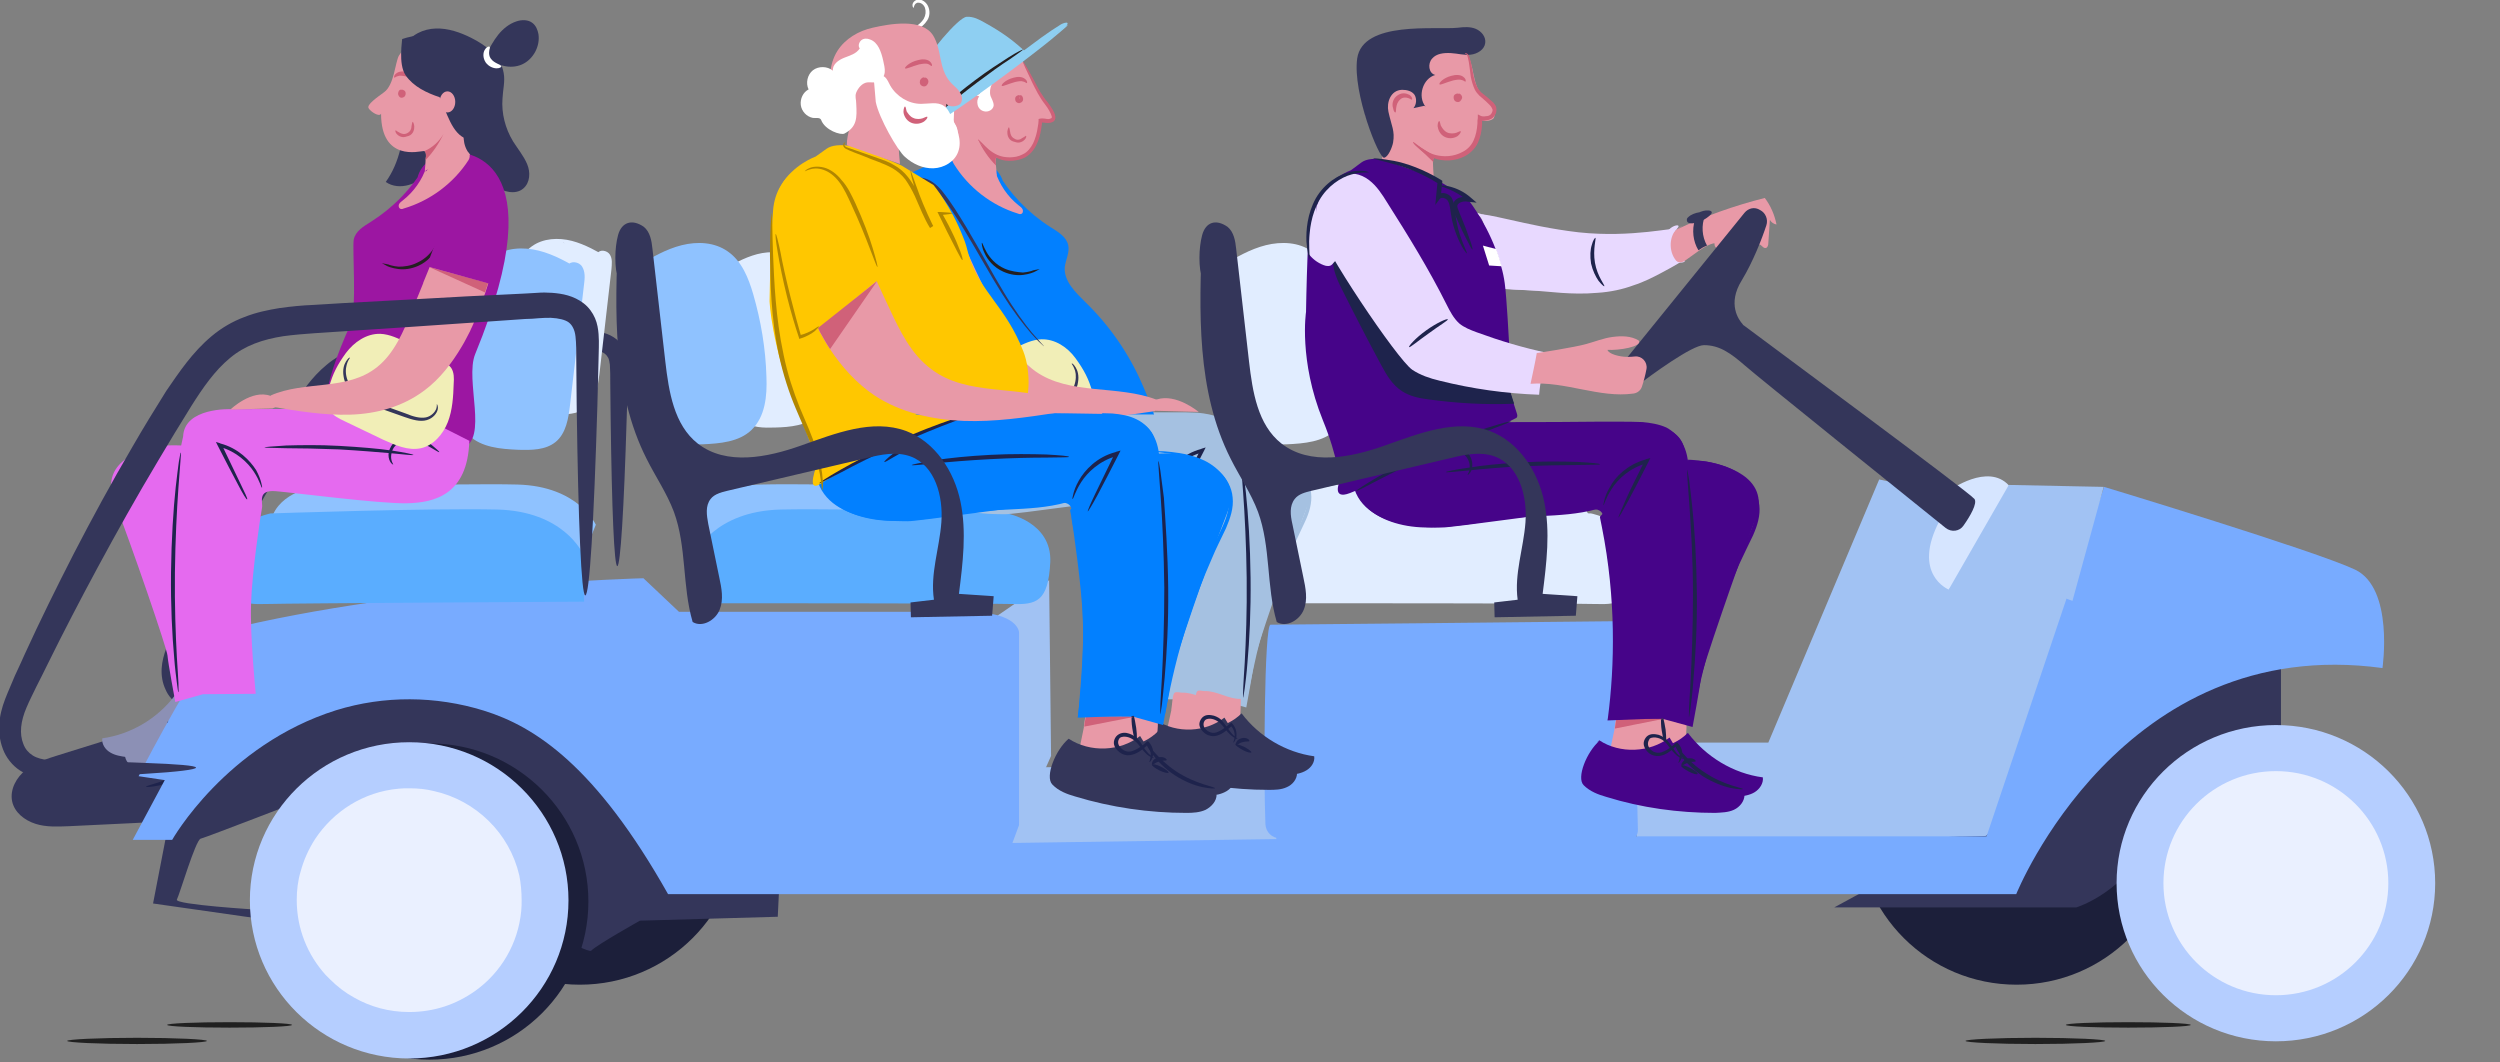 <?xml version="1.0" encoding="utf-8"?>
<!-- Generator: Adobe Illustrator 26.3.1, SVG Export Plug-In . SVG Version: 6.00 Build 0)  -->
<svg version="1.1" id="Layer_2_00000119831697308048959430000003243025907934416053_"
	 xmlns="http://www.w3.org/2000/svg" xmlns:xlink="http://www.w3.org/1999/xlink" x="0px" y="0px" viewBox="0 0 640.3 272"
	 style="enable-background:new 0 0 640.3 272;" xml:space="preserve">
<rect x="0" y="0" width="640.3" height="272" fill="#808080" stroke="none"/>
<style type="text/css">
	.st0{fill:#34365A;}
	.st1{fill:#1C1F3A;}
	.st2{fill:#E1EDFF;}
	.st3{fill:#A1C2F3;}
	.st4{fill:#1E234C;}
	.st5{fill:#D06179;}
	.st6{fill:#8FC2FF;}
	.st7{fill:#E899A7;}
	.st8{fill:#8C90B5;}
	.st9{fill:#78ABFF;}
	.st10{fill:#5AADFF;}
	.st11{fill:#D6E5FF;}
	.st12{fill:#FFFFFF;}
	.st13{fill:#B5CEFF;}
	.st14{fill:#EAF0FF;}
	.st15{fill:#9C16A2;}
	.st16{fill:#E56AEF;}
	.st17{fill:#F1EEB7;}
	.st18{fill:#231F20;}
	.st19{fill:#A5C1E1;}
	.st20{fill:#0280FF;}
	.st21{fill:#8ECFF2;}
	.st22{fill:#FFC700;}
	.st23{fill:#B18600;}
	.st24{fill:#460489;}
	.st25{fill:#E8D9FF;}
	.st26{fill:#202020;}
</style>
<g id="Layer_77">
	<g>
		<path class="st0" d="M83.7,93.4c1.9-1.6,4.2-2.9,6.5-3.8c2.3-0.9,4.7-1.4,7-1.8c2.3-0.3,4.5-0.5,6.7-0.6c2.2-0.1,4.3-0.2,6.4-0.4
			c8.4-0.4,16.6-0.9,24.3-1.3c3.9-0.2,7.7-0.4,11.3-0.6c0.9,0,1.8-0.1,2.8-0.1c0.9,0,1.9-0.1,2.9,0c2,0.1,4.3,0.5,6.3,2.1
			c1,0.8,1.8,1.8,2.2,2.9c0.5,1.1,0.6,2.2,0.7,3.1c0.1,2,0,3.5,0,5.1c-0.1,3.2-0.2,6.2-0.3,9.2c-0.7,23.4-1.6,37.8-2.4,37.8
			c-0.8,0-1.4-14.5-1.7-37.8c0-2.9-0.1-6-0.1-9.2c0-1.6,0-3.3-0.1-4.6c-0.1-0.7-0.2-1.3-0.4-1.7c-0.2-0.4-0.5-0.8-0.9-1.1
			c-0.7-0.6-2.1-0.9-3.6-0.9c-0.8,0-1.6,0-2.4,0.1c-0.9,0.1-1.8,0.1-2.7,0.2c-3.7,0.3-7.4,0.5-11.3,0.8c-7.8,0.5-15.9,1.1-24.3,1.6
			c-4.2,0.3-8.6,0.4-12.6,1c-2,0.3-4,0.8-5.8,1.5c-1.8,0.7-3.4,1.7-4.9,2.9c-3,2.5-5.4,6-7.7,9.6c-2.3,3.7-4.5,7.3-6.7,10.9
			c-4.3,7.2-8.2,14.2-11.9,21c-3.7,6.8-7,13.3-10.1,19.4c-0.8,1.5-1.5,3-2.2,4.5c-0.7,1.5-1.5,2.9-2,4.3c-1.1,2.7-1.5,5.2-0.6,7.3
			c0.4,1,1,1.8,1.9,2.3c0.8,0.5,2,0.8,3.1,0.9c1.2,0.1,2.4,0.1,3.7,0.2s2.5,0,3.6,0.1c4.7,0.1,8.7,0.2,12,0.3
			c6.6,0.2,10.2,0.6,10.2,1s-3.6,0.8-10.2,1.3c-3.3,0.2-7.3,0.4-12,0.7c-1.2,0.1-2.4,0.1-3.6,0.2c-1.2,0.1-2.6,0.1-4,0
			c-1.5-0.1-3.1-0.4-4.7-1.2c-1.6-0.8-3-2.3-3.7-4c-0.8-1.7-1.1-3.5-1-5.4c0.1-1.8,0.6-3.6,1.2-5.2c0.6-1.6,1.3-3.1,2-4.6
			c0.7-1.5,1.4-3.1,2.1-4.6c2.9-6.3,6.1-12.9,9.7-19.8c3.6-6.9,7.5-14.1,11.7-21.4c2.1-3.7,4.3-7.3,6.7-11.1
			C77.1,100.6,79.8,96.6,83.7,93.4L83.7,93.4z"/>
		<ellipse class="st1" cx="148.5" cy="211.6" rx="40.8" ry="40.6"/>
		<ellipse class="st1" cx="516.5" cy="211.6" rx="40.8" ry="40.6"/>
		<path class="st2" d="M184.3,69.6c3.1-1.8,6.2-3.6,9.6-4.5c3.5-0.9,7.4-0.7,10.3,1.4c3.1,2.2,4.6,5.9,5.6,9.5
			c1.8,6,2.8,12.2,3,18.5c0.1,4.2-0.2,8.9-3.3,11.8c-2.8,2.7-7.1,3.1-11,3.2c-2.9,0.1-6.1,0.1-8.4-1.8c-2.3-1.9-2.8-5.3-3.2-8.3
			l-3.1-27c-0.1-1.3-0.3-2.7,0.4-3.8s2.6-1.4,3.2-0.3"/>
		<path class="st2" d="M156.1,66.2c-3.1-1.8-6.2-3.6-9.6-4.5c-3.5-0.9-7.4-0.7-10.3,1.4c-3.1,2.2-4.6,5.9-5.6,9.5
			c-1.8,6-2.8,12.2-3,18.5c-0.2,4.2,0.2,8.9,3.3,11.8c2.8,2.7,7.1,3.1,11,3.2c2.9,0.1,6.1,0.1,8.4-1.8c2.3-1.9,2.8-5.3,3.2-8.3
			l3.1-27c0.1-1.3,0.3-2.7-0.4-3.8s-2.6-1.4-3.2-0.3"/>
		<path class="st0" d="M58.3,179.9l-43.3,13.5c-2.9,0.9-6,1.9-8.4,3.8s-4.1,5-3.5,8c0.6,2.9,3.2,4.9,6,5.8s5.8,0.7,8.7,0.6l16.6-0.8
			c2.7-0.1,5.4-0.3,7.8-1.5c3-1.5,5-4.4,6.6-7.2c3.9-6.6,6.8-13.8,8.9-21.2l-3.4-0.1"/>
		<polygon class="st3" points="412,190.2 452.9,190.2 481.3,122.8 503.9,127.6 540,143.4 515.4,206.5 490.9,200.8 434.6,202.7 
			416.8,200.8 		"/>
		<path class="st0" d="M584.2,166.3v24.4c0,0-26,8.1-32.7,23c-6.7,14.8-19.7,18.7-19.7,18.7h-62l14.9-8.1c0,0,39-21.1,55.3-34.9
			C556.3,175.4,584.2,166.3,584.2,166.3L584.2,166.3z"/>
		<path class="st0" d="M66.1,233c0,0-21.5-1.3-20.8-2.6s4.8-15.3,6.1-15.6s26.9-10.2,26.9-10.2s71.5,40.5,73.1,38.9
			c1.6-1.6,12.5-7.7,12.5-7.7l35.3-1l0.6-12.4c0,0-54.5-48.8-80.8-47.2s-31.7-2.9-48.4,8c-16.7,10.9-27.2,26.5-27.2,26.5l-4.2,21.7
			l26.6,3.8L66.1,233L66.1,233z"/>
		<path class="st3" d="M415.4,196.9c1.4,1,41.4,1.4,41.4,1.4s24.5,7.7,32.2-6.7s26.4,14.8,26.4,14.8l-6.7,7.7l-89,2.4L415.4,196.9
			L415.4,196.9z"/>
		<path class="st4" d="M57.6,186c-0.3,2.1-0.2,3.8,0,3.8s0.7-1.6,1-3.7c0.2-1.3,0.2-2.4,0.2-3.1l-0.6-0.1c0,0.4,0.1,0.7,0.2,0.7
			c0.1,0,0.2-0.2,0.4-0.6l-0.6-0.1C58,183.6,57.8,184.7,57.6,186L57.6,186z"/>
		<path class="st4" d="M144.4,62.1c0,0,0,0.1,0,0.1c0,0,0,0,0.1,0.1L144.4,62.1L144.4,62.1z"/>
		<path class="st5" d="M58.1,183.1l12.8,2.5c-0.1-0.6-0.2-1.7-0.3-2.6l-11.6,0.1L58.1,183.1L58.1,183.1z"/>
		<path class="st4" d="M47.3,197.2c-5,3.3-10,3.9-9.9,4.3c0,0.1,1.3,0.1,3.2-0.3c2-0.4,4.6-1.4,7.2-3.1c2.6-1.7,4.5-3.8,5.7-5.4
			c1.2-1.6,1.7-2.8,1.6-2.9C54.9,189.6,52.3,193.9,47.3,197.2L47.3,197.2z"/>
		<path class="st6" d="M149.1,69.4c-3.5-2.1-7.1-4.2-11.1-5.2s-8.4-0.8-11.8,1.6c-3.6,2.5-5.3,6.8-6.5,10.9c-2,6.9-3.2,14-3.4,21.2
			c-0.2,4.9,0.3,10.2,3.8,13.6c3.2,3.1,8.1,3.5,12.6,3.7c3.4,0.1,7,0.1,9.6-2c2.7-2.2,3.3-6.1,3.7-9.5l3.6-31
			c0.2-1.5,0.3-3.1-0.5-4.4c-0.8-1.3-3-1.6-3.7-0.3"/>
		<g>
			<path class="st7" d="M58,181.1l-0.9-4.1c-0.2-0.8-0.4-4.2-1-4.6c-0.5-0.3-1.3,0-1.8,0c-3.2-0.1-6.1,2.1-9.3,2
				c0.1,2-0.2,5.9,1.3,7.2c0.8,0.7,2.2,0.3,3.2,0.6c2.9,0.9,6.3,0.9,8.9-0.6"/>
			<path class="st8" d="M61.1,181.2l-0.5-0.6c-5.1,2.6-11.8,1.5-15.8-2.5c-4.4,5.9-11.3,10-18.6,11c-0.2,1.5,0.8,2.9,2,3.6
				c1.3,0.8,2.8,1,4.2,1.2c8.4,1,16.9,0.8,25.2-0.7c1.9-0.4,3.9-0.8,5.4-2c1.8-1.5,0.2-7.7-2.4-10.6"/>
			<path class="st7" d="M50.7,174.7c0.1,2-0.2,5.9,1.3,7.2c0.8,0.7,2.2,0.3,3.2,0.6c2.9,0.9,6.3,0.9,8.9-0.6l-0.4-0.4
				c-0.3-1.4-0.6-2.8-0.9-4.1c0-0.1,0-0.1,0-0.2c-0.1-0.6-0.2-1.6-0.3-2.5c-0.1-0.9-0.3-1.7-0.6-1.8c-0.4-0.3-1.3,0-1.8,0
				c-2.9-0.1-5.6,1.7-8.5,1.9L50.7,174.7L50.7,174.7z"/>
			<path class="st8" d="M67.3,180.8l-0.5-0.6c-5,3.3-12.1,3-16.8-0.7c-3.8,6.7-10.5,11.8-18,13.8c0,1.5,1.2,2.9,2.6,3.5
				s3,0.7,4.5,0.7c8.8,0,15-2.1,23.5-4.7c2-0.6,3.1-1.5,4.5-3c1.7-1.8,2.7-7-0.3-9.6"/>
			<path class="st4" d="M54.3,181.8c-0.4,0.6-1,1-1.6,1.2c-0.6,0.2-1.3,0.1-1.9-0.2c-1.2-0.5-2.2-1.4-3.1-2.1l-0.3-0.2l-0.2,0.2
				c-1.2,1.3-1.2,2.9-1,3.7c0.3,0.9,0.7,1.3,0.7,1.2c0.1-0.1-0.2-0.5-0.3-1.3c-0.1-0.8,0-2.1,1.1-3.1h-0.5c0.9,0.8,1.8,1.8,3.3,2.4
				c0.7,0.3,1.6,0.5,2.5,0.2c0.9-0.2,1.7-0.8,2.2-1.6c0.3-0.5,0.5-1.1,0.4-1.6s-0.4-1.1-0.8-1.5c-0.9-0.8-2-0.6-2.9-0.4
				c-0.9,0.3-1.6,0.7-2.1,1.3c-0.5,0.6-0.9,1.1-1.3,1.7c-0.7,1-1.3,1.8-1.8,2.2c-0.5,0.4-0.9,0.6-0.8,0.7c0,0.1,0.4,0,1-0.4
				s1.4-1.1,2.1-2.1c0.4-0.5,0.8-1,1.3-1.5c0.5-0.4,1.1-0.8,1.8-1c0.7-0.2,1.5-0.2,2,0.2C54.6,180.4,54.7,181.1,54.3,181.8
				L54.3,181.8z"/>
			<path class="st4" d="M44.9,184.5c-0.6-0.2-1.3-0.1-1.6,0.1c-0.4,0.2-0.5,0.4-0.5,0.6c0.2,0.2,0.9,0,1.8,0.3
				c0.9,0.2,1.4,0.9,1.7,0.8c0.1-0.1,0.1-0.3-0.1-0.7C46,185.1,45.6,184.7,44.9,184.5L44.9,184.5z"/>
			<path class="st4" d="M44.1,186.8c-1.1,0.6-1.9,1.2-1.8,1.4s1.1,0,2.2-0.6c1.1-0.6,1.9-1.2,1.8-1.4S45.2,186.2,44.1,186.8z"/>
		</g>
		<path class="st3" d="M269.2,193.6l-0.5-45L255,158c0,0,2.7,62.4,3.1,61S269.2,193.6,269.2,193.6L269.2,193.6z"/>
		<path class="st9" d="M34,215.1h10.1c0,0,13.7-24.3,42-33.2c12.3-3.8,25.5-3.7,37.8,0.1c13.2,4.1,28.7,14.2,47.2,47h345.3
			c0,0,26.9-67,93.8-57.9c0,0,3-20.4-7-25.2c-10.1-4.8-64.3-21.2-64.3-21.2l-30.1,89.5H261V162c0,0,0-5.3-13.5-5.3h-73.6l-9.1-8.6
			c0,0-58.7,1.4-107.7,13.4c-12,18.2-21.6,37.3-21.6,37.3l6.7,1L34,215.1L34,215.1z"/>
		<path class="st2" d="M327.6,141.7c0,0,4.8-10.8,21.9-11.2s58,1,58,1s11.5,2.1,11.1,12.4c-0.5,10.3-3.6,11-9.9,10.8
			c-6.2-0.2-76-0.2-76-0.2L327.6,141.7L327.6,141.7z"/>
		<path class="st6" d="M152.6,134.4c0,0-4.4-9.9-20.1-10.3c-15.7-0.4-53.2,0.9-53.2,0.9s-10.6,2-10.2,11.4c0.4,9.4,3.3,10.1,9.1,9.9
			c5.7-0.2,69.7-0.2,69.7-0.2L152.6,134.4L152.6,134.4z"/>
		<path class="st10" d="M149.2,141.7c0,0-4.8-10.8-21.9-11.2s-58,1-58,1s-11.5,2.1-11.1,12.4c0.5,10.3,3.6,11,9.9,10.8
			c6.2-0.2,81.5-0.6,81.5-0.6L149.2,141.7L149.2,141.7z"/>
		<path class="st2" d="M324.2,134.4c0,0,4.4-9.9,20.1-10.3c15.7-0.4,53.2,0.9,53.2,0.9s10.6,2,10.1,11.4s-3.3,10.1-9,9.9
			s-69.8-0.2-69.8-0.2L324.2,134.4L324.2,134.4z"/>
		<path class="st11" d="M499.1,125.7c0.4-0.2,10-7.2,15.4-1.4S499.1,151,499.1,151s-9.6-3.9-2.3-17.7L499.1,125.7L499.1,125.7z"/>
		<path class="st2" d="M313.1,68c3.5-2.1,7.1-4.2,11.1-5.2s8.5-0.8,11.8,1.6c3.6,2.5,5.3,6.8,6.5,10.9c2,6.9,3.2,14,3.4,21.2
			c0.2,4.9-0.3,10.2-3.8,13.6c-3.2,3.1-8.1,3.5-12.6,3.7c-3.4,0.1-7,0.1-9.6-2c-2.7-2.2-3.3-6.1-3.7-9.5l-3.6-31
			c-0.2-1.5-0.3-3.1,0.5-4.4s3-1.6,3.7-0.3"/>
		<polygon class="st3" points="266.5,196.5 325,196.5 326.9,214.9 259.3,215.9 		"/>
		<path class="st6" d="M174.7,134.4c0,0,4.4-9.9,20.1-10.3c15.7-0.4,53.2,0.9,53.2,0.9s10.6,2,10.1,11.4s-3.3,10.1-9.1,9.9
			s-69.8-0.2-69.8-0.2L174.7,134.4L174.7,134.4z"/>
		<path class="st10" d="M178.1,141.7c0,0,4.8-10.8,21.9-11.2s57.9,1,57.9,1s11.5,2.1,11.1,12.4c-0.5,10.3-3.6,11-9.9,10.8
			c-6.2-0.2-76-0.2-76-0.2L178.1,141.7L178.1,141.7z"/>
		<path class="st6" d="M163.5,68c3.5-2.1,7.1-4.2,11.1-5.2s8.4-0.8,11.8,1.6c3.6,2.5,5.3,6.8,6.5,10.9c2,6.9,3.2,14,3.4,21.2
			c0.2,4.9-0.3,10.2-3.8,13.6c-3.2,3.1-8.1,3.5-12.6,3.7c-3.4,0.1-7,0.1-9.6-2c-2.7-2.2-3.3-6.1-3.7-9.5l-3.6-31
			c-0.2-1.5-0.3-3.1,0.5-4.4c0.8-1.3,3-1.6,3.7-0.3"/>
		<polygon class="st3" points="538.8,124.7 514.5,124.2 499.1,151 509.7,152.9 512.5,147.2 530.8,153.9 		"/>
		<path class="st12" d="M236.6,4.8c0.5-0.9,0.6-1.9,0.3-2.8c-0.3-0.8-1-1.3-1.6-1.3c-0.6-0.1-1,0.4-1.1,0.7C234,1.8,234.1,2,234,2
			c0,0-0.3-0.1-0.3-0.7c0-0.2,0.1-0.6,0.4-0.9c0.3-0.3,0.7-0.5,1.1-0.5c0.9-0.1,2,0.6,2.5,1.7c0.5,1.1,0.5,2.5-0.2,3.6
			c-0.7,1.1-1.7,1.9-2.6,2.4c-0.9,0.5-1.8,0.9-2.5,1.1c-1.4,0.6-2.3,1-2.3,0.9c-0.1-0.1,0.6-0.8,2-1.5
			C233.4,7.4,235.5,6.6,236.6,4.8L236.6,4.8z"/>
		<path class="st9" d="M327.8,214.7c-2,0-3.6-1.6-3.7-3.6c-0.5-12.1-0.3-51.1,1.3-51.1s72.1-0.7,89.1-0.9c2.1,0,3.7,1.6,3.8,3.6
			l1.2,49.8c0,2.1-1.7,3.9-3.8,3.8L327.8,214.7L327.8,214.7z"/>
		<g>
			<ellipse class="st1" cx="110" cy="230.9" rx="40.7" ry="40.5"/>
			<ellipse class="st13" cx="104.8" cy="230.6" rx="40.8" ry="40.5"/>
			<path class="st14" d="M133.6,230.6c0,0.9,0,1.8-0.1,2.7c-0.8,8.4-5.2,15.8-11.8,20.5c-2.4,1.7-5.1,3.1-7.9,4
				c-2.8,0.9-5.8,1.4-9,1.4c-5.1,0-9.9-1.3-14.1-3.7c-2.2-1.2-4.3-2.8-6.1-4.6l0,0c-0.4-0.4-0.8-0.8-1.2-1.2
				c-4.6-5.1-7.4-11.8-7.4-19.2c0-2.5,0.3-5,1-7.3c0.8-3,2.1-5.8,3.7-8.3c4.7-7.1,12.4-12.1,21.4-12.9c0.9-0.1,1.8-0.1,2.8-0.1
				c2.1,0,4.2,0.2,6.2,0.7c10.8,2.4,19.4,10.8,21.9,21.6C133.4,226.2,133.6,228.4,133.6,230.6L133.6,230.6z"/>
		</g>
		<g>
			<ellipse class="st13" cx="582.9" cy="226.2" rx="40.8" ry="40.5"/>
			<ellipse class="st14" cx="582.9" cy="226.2" rx="28.8" ry="28.7"/>
		</g>
		<g>
			<g>
				<g>
					<path class="st0" d="M103.1,10.7c-0.3,6.1,0.6,12.3,0.5,18.4c-0.1,6.1-1.2,12.5-4.8,17.5c3.4,2.4,8.6,0.6,11.1-2.8
						s3.1-7.8,3.6-12l1.1-9c0.2-1.2,0.3-2.4,0.2-3.6c-0.4-5-5.7-8.8-10.7-8.2"/>
					<path class="st0" d="M104,10.3c-0.6,3.9,2.1,8,5.9,9.1c0.7,0.2,1.4,0.3,2,0.7s1.1,1.1,0.9,1.7c-0.1,0.4-0.4,0.7-0.6,1
						c-0.5,1,0.1,2.3,0.9,3.1s1.9,1.3,2.8,2c1.8,1.4,1.3,6.9,1.9,9.1c0.6,2.2-0.1,3.8,2.1,4.6c3,1.1,4.2,4.2,6.7,6
						c2.2,1.5,5.4,2.4,7.4,0.7c1.8-1.5,1.9-4.2,1-6.3s-2.4-3.9-3.6-5.8c-2-3.3-3-7.2-2.7-11c0.1-2.2,0.7-4.4,0.3-6.5
						c-0.7-4.2-4.5-7.1-8.3-9c-2.8-1.4-5.9-2.5-9.1-2.4s-6.4,1.6-7.9,4.4"/>
					<path class="st15" d="M108.9,42.3c-3.3,5.9-8.2,10.9-13.9,14.5c-1.9,1.2-4,2.4-4.4,4.6c-0.4,1.9,0.8,18.1-0.7,21.4
						c-16.2,35.6,2.8,27,4.5,27.1c7.2,0.3,17.2,7.2,24,4.9c6.8-2.3,0.6-17.4,3.3-24.1c21-51.1-2.8-52.2-6.7-51.7s-7.8,3.4-8.2,7.3"
						/>
					<path class="st16" d="M101.7,104.9l-17.1-0.2l-25.5,0.1c0,0-11.9-0.5-12.2,7l-0.5,2.3c0,0-3.5-0.2-5.8,0.2s-15.6,3.1-11.3,14.1
						s13.5,37.8,13.6,39.5s2,11.9,2,11.9l7.1-2l13.5-0.1c0,0-1.5-15-1.2-23c0.2-8,2.5-23.2,2.8-24.6s-1.3-4.7,3.5-4.3
						s26.3,3.2,33.4,3.1c7.3-0.1,15.8-2.2,16.2-16C99.9,102.4,101.7,104.9,101.7,104.9L101.7,104.9z"/>
					<path class="st7" d="M123.6,27.9c-0.2,2.1-3.5,1.9-4.3,3.9c-0.8,2-1,5.5,1.1,7.8l-11.6,4.1c0.1-1.1,0.2-2,0.2-2.7
						c0-0.5,0-0.5,0,0c0-0.4,0.1-0.8,0.1-1c0-0.8-0.1-1.2-0.4-1.3c-0.1,0-0.2,0-0.3,0c-0.9,0-10.8,2.8-10.8-9.6
						c-0.4,1-2.7-0.5-3.2-1.4c-0.5-0.9,2.1-2.7,4-4.1c2.6-1.9,2.8-7.7,3.8-9.4c2.7-4.3,9.3-4.5,13.4-3.5c3.4,0.8,6.7,2.6,8.5,5.6
						C126.2,19.7,123.9,23.8,123.6,27.9L123.6,27.9z"/>
					<path class="st7" d="M114.1,30.6c0.6,0.8,1.8,1,2.8,0.7s1.7-1.2,2.2-2.1c0.6-1.1,0.8-2.6,0.3-3.8s-1.9-2-3.1-1.7
						c-1,0.3-1.6,1.2-1.9,2.2s-0.2,2-0.1,3"/>
					<path class="st5" d="M104.4,18.5c-1-0.3-2.2-0.3-2.9,0.3c-0.7,0.5-0.6,1.1-0.5,1.1c0.2,0,0.4-0.3,0.9-0.4
						c0.5-0.2,1.2-0.1,2.2,0.1c1.8,0.5,3.2,1.2,3.4,1C107.8,20.3,106.5,19,104.4,18.5L104.4,18.5z"/>
					<path class="st5" d="M102.9,24c0.2-0.2,0-0.1-0.1-0.4c0-0.3,0-0.5-0.1-0.6c-0.1-0.1-0.4,0-0.6,0.4c-0.1,0.2-0.2,0.5-0.1,0.9
						c0.1,0.2,0.2,0.4,0.3,0.5c0.2,0.2,0.5,0.3,0.8,0.2c0.7-0.2,0.8-0.7,0.8-1.1c0-0.5-0.3-0.7-0.5-0.8c-0.4-0.2-0.7-0.2-0.7,0
						c-0.1,0.1,0.1,0.4,0.1,0.6c0,0.1,0,0.2,0,0.2c0,0,0,0,0,0C102.8,23.8,102.9,24,102.9,24L102.9,24z"/>
					<path class="st4" d="M56.5,113.6l-0.2-0.1l-1-0.3l0.5,1c2,3.9,3.8,7.4,5.1,9.8c1.3,2.5,2.2,4,2.4,3.9s-0.6-1.7-1.8-4.2
						s-2.9-6.1-4.8-10l-0.5,0.7l0.2,0.1c4.1,1.1,7.1,4,8.6,6.3c1.6,2.4,1.9,4.2,2.1,4.1c0.1,0,0-0.5-0.2-1.3
						c-0.2-0.8-0.6-1.9-1.3-3.2C64,117.9,61,114.8,56.5,113.6z"/>
					<path class="st4" d="M43.8,146.6c-0.1,8.5,0.3,16.2,0.8,21.7c0.2,2.8,0.5,5,0.7,6.6c0.2,1.5,0.3,2.4,0.4,2.4c0.1,0,0-0.9,0-2.4
						c-0.1-1.6-0.2-3.8-0.4-6.6c-0.3-5.5-0.6-13.2-0.5-21.7c0.1-8.5,0.5-16.1,0.9-21.7c0.2-2.8,0.4-5,0.5-6.6
						c0.1-1.6,0.2-2.4,0.1-2.4c-0.1,0-0.2,0.8-0.5,2.4c-0.2,1.5-0.5,3.8-0.8,6.5C44.4,130.4,43.9,138.1,43.8,146.6L43.8,146.6z"/>
					<path class="st4" d="M104.2,112c-1.4,0.1-2.7,0.7-3.5,1.6c-0.8,0.9-1.2,2-1.2,2.9c0,0.9,0.3,1.6,0.6,2c0.3,0.4,0.6,0.5,0.6,0.5
						c0.1-0.1-0.7-0.9-0.5-2.5c0.1-0.8,0.4-1.7,1.1-2.4c0.7-0.7,1.8-1.2,2.9-1.3c2.4-0.2,4.5,0.9,5.9,1.7c1.4,0.8,2.3,1.4,2.4,1.3
						c0.1-0.1-0.7-0.8-2-1.9c-0.7-0.5-1.6-1.1-2.6-1.5C106.9,112.2,105.6,111.9,104.2,112L104.2,112z"/>
					<path class="st4" d="M86.9,114.2c-5.3-0.3-10.1-0.2-13.6-0.1c-3.5,0.2-5.6,0.4-5.6,0.5c0,0.1,2.2,0.1,5.6,0.2
						c3.5,0,8.2,0.1,13.5,0.3c5.3,0.3,10,0.7,13.5,1c3.4,0.3,5.6,0.6,5.6,0.4c0-0.1-2.1-0.6-5.5-1.1S92.2,114.5,86.9,114.2
						L86.9,114.2z"/>
					<g>
						<g>
							<path class="st17" d="M84.3,99.1c0.9-3.4,2.2-5.8,4.3-8.7c2.1-2.8,5.3-5,8.8-4.9c2.4,0.1,4.7,1.2,6.8,2.3l8.5,4.3
								c1.1,0.6,2.2,1.2,2.9,2.2c0.7,1.1,0.7,2.6,0.6,3.9c-0.1,3.3-0.3,6.8-1.5,9.9c-1.2,3.1-3.7,6-6.9,6.7
								c-3.3,0.7-6.6-0.8-9.7-2.2l-9.8-4.7c-1.5-0.7-3.1-1.5-4-2.9c-1.5-2.4-0.3-5.6,0.9-8.2"/>
							<path class="st0" d="M97.5,103.6c2.3,0.8,4.4,1.6,6.4,2.3c1.9,0.8,3.7,1.3,5.2,1c1.4-0.3,2.3-1.4,2.6-2.1
								c0.3-0.8,0.1-1.3,0.2-1.3c0,0,0.4,0.5,0.2,1.4c-0.2,0.9-1.1,2.2-2.8,2.7c-1.7,0.5-3.7-0.1-5.7-0.8c-2-0.7-4.2-1.5-6.5-2.3
								c-2.3-0.8-4.5-1.8-6.2-3.2c-1.7-1.4-2.7-3.3-2.9-4.9c-0.3-1.7,0.1-3,0.6-3.8c0.5-0.8,0.9-1.1,1-1c0.1,0.1-0.3,0.4-0.6,1.2
								c-0.3,0.8-0.6,2-0.3,3.5c0.3,1.5,1.2,3.1,2.8,4.4C93.1,101.9,95.2,102.8,97.5,103.6L97.5,103.6z"/>
							<path class="st0" d="M100.2,100.3c1.4,0.8,2.2,1.8,2,2c-0.2,0.2-1.2-0.4-2.5-1.1c-1.2-0.7-2.3-1.3-2.2-1.5
								C97.6,99.4,98.9,99.5,100.2,100.3z"/>
						</g>
						<path class="st7" d="M59,104.9c0,0,5.5-5.3,10.3-3.5c4.8,1.8,0.5,3.2,0.5,3.2L59,104.9z"/>
						<path class="st7" d="M69.3,101.3c0.2,1,0.3,2,0.5,2.9c6.6,1.1,13.2,2.2,19.9,2c6.7-0.2,13.4-2,19-6.2c3.9-2.9,7-6.9,9.6-11.3
							c0.8-1.3,1.4-2.6,2.1-3.9c0.2-0.4,0.3-0.8,0.5-1.1c2.6-5.7,4.4-11.7,6.2-17.8c0.9-3,2.6-11.6,0.9-15.9c-1-2.5-3.5-4.5-5.9-4
							c-2.9,0.5-4.5,3.9-5.7,6.8c-2.7,6.5-5.3,13.1-8,19.6c0,0,0,0.1,0,0.1c-0.9,2.2-1.8,4.5-2.8,6.8c-2.2,5.5-4.6,11.2-9,14.7
							C88.9,100.2,78.1,97.4,69.3,101.3L69.3,101.3z"/>
					</g>
					<path class="st5" d="M104.3,34.1c0.8-0.4,1.1-1.1,1.1-1.8c0.1-0.6,0.2-1.1,0.3-1.1c0.1,0,0.3,0.4,0.4,1.1c0,0.4,0,0.8-0.2,1.3
						c-0.2,0.5-0.6,1-1.2,1.2s-1.2,0.4-1.7,0.3c-0.5-0.1-0.9-0.3-1.2-0.6c-0.6-0.5-0.6-1.1-0.5-1.1c0.1-0.1,0.4,0.3,0.9,0.5
						C102.8,34.3,103.6,34.5,104.3,34.1L104.3,34.1z"/>
					<path class="st5" d="M109,41c0-0.4,0.1-0.8,0.1-1c0-0.8-0.1-1.2-0.4-1.3c2.1-0.9,3.8-2.5,4.9-4.4C112.4,36.8,110.9,39,109,41z"
						/>
					<path class="st7" d="M109.2,42.8c-1.1,3.3-3.2,6.3-6,8.5c-0.4,0.3-0.8,0.6-1,1s-0.1,1,0.4,1.2c0.3,0.1,0.6,0,0.8-0.1
						c6.8-2,12.8-6.5,16.6-12.4c0.3-0.5,0.4-1.1,0.2-1.6c-0.4-0.8-1.4-0.5-2.2-0.3c-3.3,1.1-6.8,2.3-9,4.9"/>
					<path class="st0" d="M103,10c6.5-2.2,13.8-0.9,19.8,2.4c1.8,0.9,3.5,2.2,4.4,4c0.8,1.6,0.7,3.5,0.4,5.3c-0.5,3.5-1.8,7-3.7,10
						c-0.2,0.4-0.5,0.8-1,1c-0.4,0.1-2.8,3-3.3,2.9c-3.9-1.2-5.2-7-7-10.7c-3.3-1.1-6.7-2.7-8.7-5.6S103.1,10,103,10L103,10z"/>
					<ellipse class="st7" cx="114.6" cy="26.1" rx="2" ry="2.7"/>
					<path class="st0" d="M124.6,13.8c0.9-1.7,1.8-3.4,3-4.9c1.2-1.5,2.8-2.8,4.6-3.4c1.4-0.5,3.1-0.5,4.2,0.4
						c0.9,0.7,1.3,1.8,1.5,2.8c0.5,3.1-1.3,6.5-4.2,7.8c-2.9,1.3-6.7,0.4-8.6-2.1"/>
					<path class="st12" d="M125.7,15c0.9,1.3,2.7,1.5,2.7,2c0,0.2-0.4,0.5-1.2,0.5c-0.8,0-2-0.4-2.8-1.5c-0.8-1.2-0.7-2.6-0.2-3.3
						c0.5-0.8,1.1-0.9,1.2-0.7c0.2,0.2-0.1,0.6-0.1,1.1C125.2,13.7,125.3,14.5,125.7,15L125.7,15z"/>
				</g>
				<path class="st18" d="M106.8,67.3c2.3-1,3.8-2.8,4.6-4.2c0.8-1.4,1.1-2.5,1.2-2.4c0.1,0,0.1,1.1-0.7,2.7
					c-0.7,1.6-2.3,3.6-4.8,4.7c-1.8,0.8-3.6,1-5.1,0.8c-1.5-0.2-2.7-0.6-3.3-1l-0.9-0.5l1,0.2c0.6,0.1,0.9,0.2,0.9,0.2
					s-0.3,0.1-0.9,0.1l0.1-0.3c0.7,0.2,1.8,0.6,3.2,0.7C103.5,68.3,105.2,68.1,106.8,67.3L106.8,67.3z"/>
				<polygon class="st5" points="109.9,68.4 124.2,74.9 125,72.5 				"/>
			</g>
			<path class="st15" d="M109.3,68.2l16.2,4.5c0,0,3.8-10.2,4-14.7c0.2-7.7-5.1-22.1-11.1-10.9C113.5,56.1,109.3,68.2,109.3,68.2
				L109.3,68.2z"/>
		</g>
		<g>
			<path class="st19" d="M317,111.6c0.9,2,1.2,4.1,1.3,6.1c0.1,2,0.1,4,0.1,6c0,3.9,0,7.6,0.1,11.2c0,7.1,0,13.6,0.1,19
				c0,5.4,0,9.8,0,12.8c0,1.5,0,2.7-0.1,3.5c0,0.8,0,1.2-0.1,1.2c0,0-0.1-0.4-0.1-1.2c0-0.8-0.1-2-0.1-3.5c-0.1-3-0.2-7.4-0.3-12.8
				c-0.1-5.4-0.2-11.9-0.3-19c0-3.6-0.1-7.3-0.1-11.2c0-1.9,0-3.9-0.1-5.9c-0.1-2-0.4-4-1.2-5.8c-0.8-1.8-2.3-3.2-4-4
				c-1.7-0.8-3.7-1.2-5.6-1.3c-1.9-0.2-3.8-0.1-5.7-0.1s-3.7,0-5.5,0c-7.1-0.1-13.6-0.1-19-0.2c-5.4-0.1-9.8-0.2-12.8-0.2
				c-1.5,0-2.7-0.1-3.5-0.1c-0.8,0-1.2-0.1-1.2-0.1s0.4-0.1,1.2-0.1s2-0.1,3.5-0.1c3,0,7.4-0.1,12.8-0.1c5.4,0,11.9,0,19-0.1
				c1.8,0,3.6,0,5.5,0s3.8,0,5.8,0.1c2,0.2,4,0.5,5.9,1.4C314.4,108,316.1,109.6,317,111.6L317,111.6z"/>
			<path class="st19" d="M330.9,140.8c-4.5,10-7.3,19.5-9,26.5c-0.8,3.5-1.4,6.3-1.8,8.3c-0.4,2-0.6,3.1-0.7,3.1
				c-0.1,0,0-1.1,0.3-3.1c0.3-2,0.8-4.9,1.5-8.4c1.5-7,4.3-16.7,8.8-26.7c1.1-2.5,2.4-4.9,3.4-7.2c1-2.3,1.8-4.7,1.6-7
				c-0.2-2.3-1.3-4.2-2.7-5.7c-1.4-1.5-3.1-2.5-4.7-3.2c-3.3-1.4-6.2-1.7-8.2-2c-2-0.2-3.1-0.4-3.1-0.4c0,0,0.3-0.1,0.8,0
				s1.3,0,2.3,0.1c2,0.2,5,0.4,8.4,1.7c1.7,0.7,3.5,1.7,5,3.3c1.5,1.5,2.8,3.7,3,6.2c0.3,2.5-0.5,5.1-1.6,7.4
				C333.2,135.9,332,138.3,330.9,140.8L330.9,140.8z"/>
			<g>
				<g>
					<path class="st20" d="M255.2,43.7c3.4,5.9,8.2,10.9,13.9,14.5c1.9,1.2,4,2.4,4.5,4.6c0.4,1.9-0.7,3.8-0.9,5.7
						c-0.2,3.6,2.8,6.4,5.3,8.9c6.1,5.9,11.1,13.1,14.5,20.9c0.4,1,3.5,7.7,3.1,8.7c-0.6,1.6-3.6-0.6-5.3-0.5
						c-7.2,0.3-46.8,15.7-53.7,13.3c-6.8-2.3,4.4-22-0.1-27.7C229,82.7,228.5,72,227,60c-0.7-5.4,0.9-10.2,2-11.6
						c0,0,1.1-1.5,2.7-2.9s3.8-2.2,5.8-3c3.7-1.4,7.6-2.7,11.5-2.1s7.8,3.4,8.1,7.3"/>
					<path class="st19" d="M262.4,106.3l17.1-0.2l25.5,0.1c0,0,11.9-0.5,12.2,7l0.5,2.3c0,0,3.5-0.2,5.8,0.2s15.6,3.1,11.3,14.1
						c-4.3,10.9-13.5,37.8-13.6,39.5s-2,11.9-2,11.9l-7.1-2l-13.5-0.1c0,0,1.5-15,1.2-23c-0.2-8-2.5-23.2-2.8-24.6s1.3-4.7-3.5-4.3
						c-4.8,0.4-34.3,4.7-36.3,4.5c-2-0.1-22,0.9-22.4-12.9C255,108.3,262.4,106.3,262.4,106.3L262.4,106.3z"/>
					<path class="st7" d="M304.8,185.7l0.9-4.1c0.2-0.8,0.4-4.2,1-4.6c0.5-0.3,1.3,0,1.8,0c3.2-0.1,6.1,2.1,9.3,2
						c-0.1,2,0.2,5.9-1.3,7.2c-0.8,0.7-2.1,0.3-3.2,0.6c-2.9,0.9-6.3,0.9-8.9-0.6"/>
					<path class="st0" d="M301.7,185.8l0.5-0.6c5.1,2.6,11.8,1.5,15.8-2.5c4.4,5.9,11.3,10,18.6,11c0.2,1.5-0.8,2.9-2,3.6
						c-1.3,0.8-2.8,1-4.2,1.2c-8.4,1-16.9,0.8-25.2-0.7c-1.9-0.4-3.9-0.8-5.4-2c-1.8-1.5-0.2-7.7,2.4-10.6"/>
					<path class="st7" d="M312.1,179.2c-0.1,2,0.2,5.9-1.3,7.2c-0.8,0.7-2.1,0.3-3.2,0.6c-2.9,0.9-6.3,0.9-8.9-0.6l0.4-0.4
						c0.3-1.4,0.6-2.8,0.9-4.1c0-0.1,0-0.1,0-0.2c0.1-0.6,0.2-1.6,0.3-2.5c0.1-0.9,0.3-1.7,0.6-1.8c0.4-0.3,1.3,0,1.8,0
						c2.9-0.1,5.6,1.7,8.5,1.9L312.1,179.2L312.1,179.2z"/>
					<path class="st7" d="M240.5,29.3c0.2,2.1,1.9,1.8,2.6,3.8s0.5,5.1,0.6,8l11.6,4.1c-0.1-1.1-0.1-2-0.2-2.7c0-0.5,0-0.5,0,0
						c0-0.4-0.1-0.8-0.1-1c0-0.8,0.1-1.2,0.4-1.3c0.1,0,0.2,0,0.3,0c0.9,0,10.8,2.8,10.8-9.6c0.4,1,3,0.8,3.5-0.1
						c0.5-0.9-2-4.4-2.7-5.2c-1.3-1.5-4.3-7.8-5.3-9.5c-2.7-4.3-9.3-4.5-13.4-3.5c-3.4,0.8-6.7,2.6-8.5,5.6
						C237.9,21.2,240.2,25.2,240.5,29.3L240.5,29.3z"/>
					<path class="st7" d="M250,32.1c-0.6,0.8-1.8,1-2.8,0.7c-1-0.3-1.7-1.2-2.1-2.1c-0.6-1.1-0.8-2.6-0.3-3.8c0.5-1.2,1.9-2,3.1-1.7
						c1,0.3,1.6,1.2,1.9,2.2c0.3,1,0.2,2,0.1,3"/>
					<path class="st0" d="M295.6,185.1l0.6-0.6c5.2,3.4,12.5,3.1,17.4-0.7c4,6.9,10.8,12.2,18.6,14.2c0,1.6-1.2,3-2.6,3.6
						c-1.5,0.7-3.1,0.7-4.7,0.7c-9.1,0-18.2-1.3-27-3.9c-2-0.6-4.1-1.4-5.6-2.9c-1.8-1.9,0.8-8.3,3.9-11.1"/>
					<path class="st5" d="M259.6,19.9c1-0.3,2.2-0.3,2.9,0.3c0.7,0.5,0.6,1.1,0.5,1.1c-0.2,0-0.4-0.3-0.9-0.4
						c-0.5-0.2-1.2-0.1-2.1,0.1c-1.8,0.5-3.2,1.2-3.4,1C256.3,21.7,257.6,20.4,259.6,19.9L259.6,19.9z"/>
					<path class="st5" d="M261.2,25.4c-0.1-0.2,0-0.1,0-0.4c0-0.3,0-0.5,0.1-0.6c0.1-0.1,0.4,0,0.6,0.4c0.1,0.2,0.2,0.5,0.1,0.9
						c-0.1,0.2-0.2,0.4-0.4,0.5s-0.5,0.3-0.8,0.2c-0.7-0.2-0.8-0.7-0.8-1.1c0-0.5,0.3-0.7,0.5-0.8c0.4-0.2,0.7-0.2,0.7,0
						c0.1,0.1-0.1,0.4-0.1,0.6c0,0.1,0,0.2,0,0.2c0,0,0,0,0,0C261.3,25.2,261.2,25.4,261.2,25.4L261.2,25.4z"/>
					<path class="st4" d="M307.6,115l0.2-0.1l1-0.3l-0.5,1c-2,3.9-3.8,7.4-5.1,9.8c-1.4,2.5-2.2,4-2.4,3.9s0.6-1.7,1.8-4.2
						s2.9-6.1,4.9-10l0.5,0.7l-0.2,0.1c-4.1,1.1-7.1,4-8.6,6.3c-1.5,2.4-1.9,4.2-2.1,4.1c-0.1,0,0-0.5,0.2-1.3
						c0.2-0.8,0.6-1.9,1.3-3.2C300,119.4,303.1,116.2,307.6,115L307.6,115z"/>
					<path class="st4" d="M320.3,148c0.1,8.5-0.3,16.2-0.8,21.7c-0.2,2.8-0.5,5-0.7,6.6c-0.2,1.5-0.4,2.4-0.4,2.4
						c-0.1,0,0-0.9,0-2.4c0.1-1.6,0.2-3.8,0.4-6.6c0.3-5.5,0.6-13.2,0.5-21.7c-0.1-8.5-0.5-16.1-0.9-21.7c-0.2-2.8-0.4-5-0.5-6.6
						c-0.1-1.6-0.1-2.4-0.1-2.4c0.1,0,0.2,0.8,0.5,2.4c0.2,1.5,0.5,3.8,0.8,6.5C319.7,131.8,320.2,139.5,320.3,148L320.3,148z"/>
					<path class="st4" d="M259.9,113.5c1.4,0.1,2.7,0.7,3.5,1.6c0.8,0.9,1.1,2,1.2,2.9c0,0.9-0.3,1.6-0.6,2
						c-0.3,0.4-0.6,0.5-0.6,0.5c-0.1-0.1,0.7-0.9,0.5-2.5c-0.1-0.8-0.4-1.7-1.1-2.4c-0.7-0.7-1.8-1.2-3-1.3
						c-2.4-0.2-4.5,0.9-5.9,1.7c-1.4,0.8-2.3,1.4-2.4,1.3c-0.1-0.1,0.7-0.8,2-1.9c0.7-0.5,1.6-1.1,2.6-1.5
						C257.2,113.6,258.5,113.3,259.9,113.5L259.9,113.5z"/>
					<path class="st4" d="M277.2,115.7c5.3-0.3,10.1-0.2,13.6-0.1c3.5,0.2,5.6,0.4,5.6,0.5c0,0.1-2.1,0.1-5.6,0.2
						c-3.5,0-8.2,0.1-13.5,0.3c-5.3,0.3-10,0.7-13.5,1c-3.4,0.3-5.6,0.6-5.6,0.4c0-0.1,2.1-0.6,5.5-1.1
						C267.1,116.5,271.9,115.9,277.2,115.7L277.2,115.7z"/>
					<path class="st4" d="M308.5,186.4c0.4,0.6,1,1,1.6,1.2c0.6,0.2,1.3,0.1,1.9-0.2c1.2-0.5,2.2-1.4,3.1-2.1l0.3-0.2l0.2,0.2
						c1.2,1.3,1.2,2.9,1,3.7c-0.3,0.9-0.7,1.3-0.7,1.2c-0.1-0.1,0.2-0.5,0.3-1.3c0.1-0.8,0-2.1-1.1-3.1h0.5
						c-0.9,0.8-1.9,1.8-3.3,2.4c-0.7,0.3-1.6,0.5-2.5,0.2c-0.9-0.2-1.6-0.8-2.2-1.6c-0.3-0.5-0.5-1.1-0.4-1.6
						c0.1-0.6,0.4-1.1,0.8-1.5c0.9-0.8,2-0.6,2.9-0.4c0.9,0.3,1.6,0.7,2.1,1.3c0.5,0.6,0.9,1.1,1.3,1.7c0.7,1,1.3,1.8,1.8,2.2
						c0.5,0.4,0.9,0.6,0.8,0.7c0,0.1-0.4,0-1-0.4s-1.4-1.1-2.1-2.1c-0.4-0.5-0.8-1-1.3-1.5c-0.5-0.4-1.1-0.8-1.8-1
						c-0.7-0.2-1.5-0.2-2,0.2C308.2,184.9,308.1,185.7,308.5,186.4L308.5,186.4z"/>
					<path class="st4" d="M317.9,189.1c0.6-0.2,1.3-0.1,1.6,0.1c0.4,0.2,0.5,0.4,0.5,0.6c-0.1,0.2-0.9,0-1.8,0.3
						c-0.9,0.2-1.4,0.9-1.7,0.8c-0.1-0.1-0.1-0.3,0.1-0.7C316.8,189.7,317.2,189.3,317.9,189.1L317.9,189.1z"/>
					<path class="st4" d="M318.7,191.3c1.1,0.6,1.9,1.2,1.8,1.4s-1.1,0-2.2-0.6c-1.1-0.6-1.9-1.2-1.8-1.4S317.6,190.8,318.7,191.3z"
						/>
					<g>
						<g>
							<path class="st17" d="M279.8,100.5c-0.9-3.4-2.2-5.8-4.3-8.7s-5.3-5-8.8-4.9c-2.4,0.1-4.6,1.2-6.8,2.3l-8.5,4.3
								c-1.1,0.6-2.2,1.2-2.9,2.2c-0.7,1.1-0.7,2.6-0.6,3.9c0.1,3.3,0.3,6.8,1.5,9.9c1.2,3.1,3.7,6,6.9,6.7c3.3,0.7,6.6-0.8,9.7-2.2
								l9.8-4.7c1.5-0.7,3.1-1.5,4-2.9c1.5-2.4,0.3-5.6-0.9-8.2"/>
							<path class="st0" d="M266.6,105.1c-2.3,0.8-4.5,1.6-6.4,2.3c-2,0.8-3.7,1.3-5.2,1c-1.4-0.3-2.3-1.4-2.6-2.1
								c-0.3-0.8-0.1-1.3-0.2-1.3c0,0-0.4,0.5-0.2,1.4c0.2,0.9,1.1,2.2,2.8,2.7c1.7,0.5,3.7-0.1,5.7-0.8c2-0.7,4.2-1.5,6.5-2.3
								c2.3-0.8,4.5-1.8,6.2-3.2c1.7-1.4,2.7-3.3,2.9-4.9c0.3-1.7-0.1-3-0.6-3.8c-0.5-0.8-0.9-1.1-1-1c-0.1,0.1,0.3,0.4,0.6,1.2
								c0.4,0.8,0.6,2,0.3,3.5c-0.3,1.5-1.2,3.1-2.8,4.4C271,103.3,268.9,104.2,266.6,105.1L266.6,105.1z"/>
							<path class="st0" d="M263.9,101.7c-1.4,0.8-2.2,1.8-2,2c0.2,0.2,1.2-0.4,2.5-1.1c1.2-0.7,2.3-1.3,2.2-1.5
								C266.5,100.8,265.2,101,263.9,101.7z"/>
						</g>
						<path class="st7" d="M307,105.5c0,0-5.7-4.8-10.7-3.2c-5,1.7-0.5,2.9-0.5,2.9L307,105.5L307,105.5z"/>
						<path class="st7" d="M296.3,102.4c-0.2,1-0.4,2-0.5,2.9c-7.5,1.1-15,2.2-22.6,2c-7.6-0.2-15.2-2-21.6-6.2
							c-4.4-2.9-8-6.9-10.9-11.3c-0.9-1.3-1.6-2.6-2.4-3.9c-0.2-0.4-0.4-0.8-0.6-1.1c-2.9-5.7-5-11.7-7.1-17.8
							c-1.1-3-2.5-9.6-2.4-10.6c-0.1-2,0.6-3.5,1.4-5.3l-0.6,1.4c0.1-0.5,0.4-0.9,0.6-1.4c1.3-2.5,3.9-4.5,6.7-4
							c3.2,0.5,5.1,3.9,6.5,6.8c3,6.5,6,13.1,9.1,19.6c0,0,0,0.1,0,0.1c1,2.2,2.1,4.5,3.1,6.8c2.5,5.5,5.3,11.2,10.2,14.7
							C274,101.3,286.3,98.5,296.3,102.4L296.3,102.4z"/>
					</g>
					<path class="st0" d="M230,47.3c-1.7,1.4-2.8,3.4-3.2,5.4c-0.5,2-0.5,4.1-0.4,6.1c0.3,3.9,1,7.7,2,11.2c2,7,5.3,12.8,8.8,16.9
						c1.8,2.1,3.6,3.8,5.3,5.1c1.7,1.3,3.3,2.3,4.6,3.1c1.2,0.9,2.1,1.7,2.6,2.3c0.5,0.6,0.7,1,0.7,1c0,0,0-0.1-0.1-0.3
						s-0.2-0.5-0.5-0.8c-0.4-0.7-1.3-1.6-2.5-2.5c-1.2-0.9-2.8-1.9-4.5-3.2c-1.6-1.4-3.4-3.1-5.1-5.1c-3.4-4.1-6.6-9.9-8.5-16.7
						c-1-3.4-1.7-7.1-1.9-11c-0.1-1.9-0.1-3.9,0.4-5.8c0.5-1.9,1.4-3.7,2.9-4.9c1.5-1.3,3.4-2,5.3-1.7c1.9,0.3,3.4,1.6,4.6,3
						c2.4,3,4.4,6.2,6.3,9.2c3.7,6.1,6.8,11.8,9.7,16.4c2.9,4.6,5.6,8.1,7.6,10.4c1,1.1,1.8,2,2.4,2.5c0.6,0.6,0.9,0.8,0.9,0.8
						c0,0-0.2-0.3-0.8-0.9c-0.5-0.6-1.3-1.5-2.3-2.6c-1.9-2.3-4.5-5.8-7.3-10.5c-2.8-4.6-5.8-10.3-9.5-16.5
						c-1.9-3.1-3.8-6.3-6.3-9.4c-1.3-1.5-3-3-5.2-3.3C233.8,45,231.6,45.9,230,47.3L230,47.3z"/>
					<path class="st12" d="M243.9,31c0.5,0.5,1,1.1,1.2,1.8s0.3,1.5-0.1,2.1c-0.4,0.6-1.3,0.9-1.9,0.5c0.5,0.6,0.9,1.3,0.9,2.1
						s-1.1,1.4-1.7,0.8c0.2,0.5,0.5,1,0.4,1.6s-0.6,1.1-1.2,0.9c-0.2-0.1-0.5-0.3-0.7-0.1c-0.2,0.2,0,0.6,0.1,0.9
						c0.1,0.3-0.2,0.7-0.5,0.9c-0.3,0.1-0.7,0.1-1.1,0.1c-0.7,0-1.5-0.1-2.2-0.4s-1.3-0.8-1.5-1.6c-0.3-1.5,1.5-3,1-4.5
						c-0.1-0.3-0.3-0.6-0.3-1c0.1-0.6,0.9-0.8,1.2-1.3c0.3-0.5,0.1-1,0.1-1.6c0.1-0.6,0.5-1.2,0.9-1.7c1.3-1.4,2.8-2.6,4.4-3.5
						c0.4-0.3,1.1-0.4,1.4,0c0.1,0.1,0.1,0.3,0.1,0.5l-0.2,5"/>
					<path class="st12" d="M257.8,16.7l-2,2.4c-0.7,0.8-1.3,1.6-1.8,2.5c-0.4,0.9-0.6,2-0.3,3c0.3,0.8,0.8,1.5,0.8,2.4
						c-0.1,1.1-1.4,1.8-2.5,1.5c-0.8-0.2-1.4-0.8-1.6-1.6s-0.1-1.6,0.4-2.2l-0.7-0.3c0.3-0.1,0.6-0.2,0.8-0.4s0.2-0.6,0-0.8
						c-0.3-0.2-0.7,0-0.9,0.1l-4,2.4c4-2.7,7.8-5.8,11.3-9.1"/>
					<path class="st21" d="M263.5,14.1c-3.7-3.6-6.8-5.8-11.3-8.3c-1.4-0.8-2.9-1.6-4.6-1.5c-2.2,0.1-10.4,10.2-11.1,12.5
						c-0.2,0.8-0.3,1.7-0.1,2.5c0.6,3,2.2,10.7,2.7,12.6"/>
					<path class="st18" d="M249.8,20.5c-3.2,2.4-6,4.7-7.9,6.5s-3.1,2.9-3,3c0.1,0.1,1.3-0.9,3.4-2.6s4.8-3.9,8-6.3
						c3.2-2.4,6.1-4.5,8.3-5.9c2.1-1.5,3.5-2.4,3.4-2.5c0-0.1-1.5,0.6-3.7,2S253,18.1,249.8,20.5L249.8,20.5z"/>
					<path class="st21" d="M253.3,21c-5.6,4-10.6,7.6-14.3,10.2c-1.8,1.3-3.3,2.3-4.3,3.1c-1,0.7-1.6,1.2-1.5,1.2
						c0,0.1,0.6-0.3,1.7-0.9c1.1-0.6,2.6-1.6,4.5-2.8c3.8-2.4,8.9-5.9,14.5-10s10.5-7.8,14-10.6c1.8-1.4,3.1-2.6,4.1-3.4
						c1-0.8,1.5-1.3,1.4-1.4c0-0.1-0.6,0.3-1.6,1.1c-1,0.8-2.5,1.8-4.3,3.2C263.8,13.3,258.8,17,253.3,21z"/>
					<path class="st21" d="M261.6,13.4c3.5-2.6,6.6-5,10.2-7.2c0.4-0.2,1.4-0.6,1.6-0.3c0.2,0.4-0.6,1-1,1.3
						c-0.8,0.5-8.7,6.8-9.5,7.3"/>
					<path class="st21" d="M239.3,30.1c0,0-6.7,5-6.2,5.4c2-1.4,6.6-4.6,6.6-4.6L239.3,30.1z"/>
					<path class="st5" d="M259.8,35.5c-0.8-0.4-1-1.1-1.1-1.8c-0.1-0.6-0.2-1.1-0.3-1.1c-0.1,0-0.3,0.4-0.4,1.1c0,0.4,0,0.8,0.2,1.3
						c0.2,0.5,0.6,1,1.2,1.2s1.2,0.4,1.7,0.3c0.5-0.1,0.9-0.3,1.2-0.6c0.6-0.5,0.6-1.1,0.5-1.1c-0.1-0.1-0.4,0.3-0.9,0.5
						C261.3,35.8,260.5,36,259.8,35.5L259.8,35.5z"/>
					<path class="st5" d="M255.1,42.4c0-0.4-0.1-0.8-0.1-1c0-0.8,0.1-1.2,0.4-1.3c-2.1-0.9-3.8-2.5-4.9-4.4
						C251.6,38.2,253.2,40.5,255.1,42.4z"/>
					<path class="st5" d="M265.8,32.5c-0.2,1.5-0.6,2.9-1.2,4.2c-0.6,1.2-1.5,2.3-2.6,2.8c-1.1,0.6-2.3,0.8-3.4,0.8
						c-1.1,0-2.2-0.2-3.1-0.6c-1.8-0.8-2.9-2-3.7-2.8c-0.8-0.8-1.2-1.2-1.3-1.2c-0.1,0,0.3,0.6,1,1.5c0.7,0.8,1.8,2.2,3.7,3.2
						c0.9,0.5,2.1,0.8,3.3,0.8c1.2,0,2.6-0.2,3.9-0.8c1.3-0.7,2.3-1.8,3-3.2c0.7-1.4,1.1-2.9,1.3-4.4c0.1-0.6,0.2-1.2,0.2-1.8
						l-0.4,0.4c0.5-0.1,1.2,0.1,2,0.1c0.4,0,0.8-0.1,1.2-0.3c0.4-0.2,0.7-0.8,0.6-1.3c-0.1-0.9-0.5-1.4-0.8-2
						c-0.4-0.6-0.7-1.1-1.1-1.6c-1.6-1.9-2.6-3.8-3.4-5.4c-1.7-3.2-2.9-5.2-3-5.1s0.8,2.1,2.4,5.4c0.8,1.6,1.8,3.7,3.3,5.6
						c0.4,0.5,0.7,1,1,1.5c0.3,0.5,0.6,1.2,0.7,1.6c0,0.2,0,0.3-0.2,0.4c-0.2,0.1-0.5,0.2-0.7,0.2c-0.5,0-1.3-0.3-2.2-0.1l-0.3,0.1
						l0,0.4C266,31.3,265.9,31.9,265.8,32.5L265.8,32.5z"/>
					<path class="st7" d="M254.9,43.9c1.1,3.4,3.2,6.5,6,8.7c0.4,0.3,0.8,0.6,1,1s0.1,1.1-0.4,1.2c-0.3,0.1-0.6,0-0.8-0.1
						c-6.8-2.1-12.7-6.7-16.4-12.7c-0.3-0.5-0.6-1.1-0.3-1.6c0.4-0.8,1.5-0.6,2.3-0.3c3.3,1.2,6.7,2.4,8.9,5"/>
				</g>
				<path class="st18" d="M257.3,68.8c-2.3-1-3.8-2.8-4.6-4.2c-0.8-1.4-1.1-2.5-1.2-2.4c-0.1,0-0.1,1.1,0.7,2.7
					c0.7,1.6,2.3,3.6,4.8,4.7c1.8,0.8,3.6,1,5.1,0.8c1.5-0.2,2.6-0.6,3.3-1l0.9-0.5l-1,0.2c-0.6,0.1-0.9,0.2-0.9,0.2
					s0.3,0.1,0.9,0.1l-0.1-0.3c-0.7,0.2-1.8,0.6-3.2,0.7C260.6,69.7,258.9,69.5,257.3,68.8L257.3,68.8z"/>
			</g>
		</g>
		<g>
			<g>
				<path class="st7" d="M282.8,190.4l0.9-4.4c0.2-0.8,0.4-4.4,1.1-4.9c0.5-0.3,1.4,0,2,0c3.4-0.1,6.4,2.2,9.8,2.1
					c-0.1,2.1,0.2,6.2-1.4,7.6c-0.9,0.8-2.3,0.3-3.4,0.6c-3,0.9-6.7,0.9-9.4-0.7"/>
				<path class="st0" d="M279.5,190.5l0.5-0.6c5.4,2.7,12.5,1.6,16.7-2.7c4.6,6.3,11.9,10.6,19.6,11.6c0.2,1.5-0.8,3-2.1,3.8
					s-2.9,1.1-4.4,1.2c-8.8,1.1-17.8,0.8-26.6-0.7c-2-0.4-4.1-0.8-5.7-2.2c-1.9-1.6-0.2-8.1,2.5-11.2"/>
				<path class="st7" d="M290.5,183.6c-0.1,2.1,0.2,6.2-1.4,7.6c-0.9,0.8-2.3,0.3-3.4,0.6c-3,0.9-6.6,0.9-9.4-0.7l0.4-0.4
					c0.3-1.4,0.6-2.9,0.9-4.4c0-0.1,0-0.2,0-0.3c0.1-0.6,0.2-1.7,0.4-2.6c0.1-0.9,0.4-1.8,0.7-1.9c0.5-0.3,1.4,0,1.9,0
					c3.1-0.1,5.9,1.8,9,2.1H290.5L290.5,183.6z"/>
				<path class="st20" d="M238,106.6l18-0.3l26.9,0.1c0,0,12.6-0.5,12.9,7.4l0.5,2.4c0,0,3.7-0.3,6.1,0.3
					c2.4,0.5,16.5,3.3,11.9,14.9s-14.2,39.9-14.3,41.7c-0.1,1.7-2.1,12.6-2.1,12.6l-7.5-2.1l-14.3-0.1c0,0,1.6-15.8,1.3-24.3
					c-0.3-8.5-2.6-24.5-2.9-26c-0.3-1.5,1.3-4.9-3.7-4.5c-5,0.4-36.2,4.9-38.3,4.8s-23.2,0.9-23.6-13.7
					C230.2,108.7,238,106.6,238,106.6z"/>
				<path class="st22" d="M252.1,104.8l-19,7.1c0,0-17.8,8.5-22.8,11.9c-4.2,2.9-0.9-5.2-0.9-5.2s-1.4-4.5-5.5-14.5
					c-6.4-15.7-6.8-27-6.8-27s0.1-7.1,0.4-15c0.1-2.8,0.3-5.6,0.5-8.2c0.2-2.5,0.9-4.6,2-6.4c3.2-5.4,8.9-7.4,8.9-7.4l2.8-2
					c2.8-2,9-0.1,9-0.1l10.2,4.4l8.2,5c0,0,4.5,5.4,7.6,13.4c0.6,1.4,1,2.9,1.4,4.5c2.9,9.6,9.5,13.1,14,24.7c2,5,1.9,14.4-1.2,14.5
					L252.1,104.8L252.1,104.8z"/>
				<path class="st4" d="M291,186.4c0.3,2.1,0.2,3.8,0,3.8s-0.7-1.6-1-3.7c-0.2-1.3-0.2-2.4-0.2-3.1l0.6-0.1c0,0.4-0.1,0.7-0.2,0.7
					c-0.1,0-0.2-0.2-0.4-0.6l0.6-0.1C290.6,184,290.8,185.2,291,186.4L291,186.4z"/>
				<path class="st7" d="M246.1,26.4c-0.6,1-3.3,1.2-3.7,0.1c-0.3,3.8-0.7,8.3-4.4,9.5c-4.1,1.3-6.1,0.6-7.1,0.6
					c-0.6,0-0.8,0.3-0.7,1.4c0,0.8,0.1,2,0.3,4l-13.6-4.8c-0.1-3,1.6-5.9,0.8-8s-4.9-1.4-5.1-3.6c-0.3-4.3-0.4-9,1.9-12.6
					c2-3.1,5.4-5.1,9-5.9c4.4-1,12.7-2.5,15.5,2c1.1,1.8,1.5,3.9,1.9,6c0.4,2,1,4.2,2.4,5.8c0.7,0.9,1.7,1.5,2.3,2.4
					C246.3,24.2,246.7,25.4,246.1,26.4L246.1,26.4z"/>
				<path class="st7" d="M224.9,28.2c-0.7,0.9-1.9,1.1-2.9,0.7c-1-0.4-1.8-1.2-2.3-2.2c-0.6-1.2-0.9-2.7-0.3-4s2-2.1,3.3-1.8
					c1,0.3,1.7,1.3,2,2.3s0.2,2.1,0.1,3.2"/>
				<path class="st4" d="M204.2,62.5c0,0,0,0.1,0,0.1c0,0,0,0-0.1,0.1L204.2,62.5L204.2,62.5z"/>
				<path class="st5" d="M290.5,183.6l-12.8,2.5c0.1-0.6,0.2-1.7,0.4-2.6l11.6,0.1L290.5,183.6L290.5,183.6z"/>
				<path class="st20" d="M295.7,112.1c1,2.1,1.2,4.3,1.4,6.5c0.1,2.2,0.1,4.2,0.1,6.3c0,4.1,0,8.1,0.1,11.8c0,7.6,0,14.4,0.1,20.1
					c0,5.7,0,10.3,0,13.5c0,1.6,0,2.8-0.1,3.7c0,0.8-0.1,1.3-0.1,1.3c0,0-0.1-0.4-0.1-1.3c0-0.9-0.1-2.1-0.1-3.7
					c-0.1-3.2-0.2-7.8-0.3-13.5c-0.1-5.7-0.2-12.5-0.3-20.1c0-3.8-0.1-7.7-0.1-11.8c0-2.1,0-4.2-0.1-6.2c-0.1-2.1-0.4-4.2-1.3-6.1
					c-0.9-1.9-2.4-3.4-4.2-4.2c-1.8-0.9-3.9-1.2-5.9-1.4c-2-0.2-4-0.1-6-0.2c-2,0-3.9,0-5.8,0c-7.5-0.1-14.4-0.1-20.1-0.2
					c-5.7-0.1-10.3-0.2-13.5-0.2c-1.6-0.1-2.8-0.1-3.7-0.1c-0.8,0-1.3-0.1-1.3-0.1s0.4-0.1,1.3-0.1c0.9,0,2.1-0.1,3.7-0.1
					c3.2,0,7.8-0.1,13.5-0.1c5.7,0,12.5,0,20.1-0.1h5.8c2,0,4,0,6.1,0.1c2.1,0.2,4.2,0.5,6.2,1.5C293,108.3,294.8,110,295.7,112.1
					L295.7,112.1z"/>
				<path class="st20" d="M275.3,133.3c3.7,18.6,3.3,36.3,1.4,50.2l-0.4-0.5c8.2-0.2,15.3-0.4,20.9-0.5l-0.3,0.3
					c-0.4-4.3-0.8-7.7-1-10c-0.1-1.2-0.2-2.1-0.2-2.7c0-0.6-0.1-0.9,0-0.9s0.1,0.3,0.2,0.9c0.1,0.6,0.2,1.5,0.4,2.6
					c0.3,2.3,0.7,5.7,1.3,10l0,0.3h-0.3c-5.6,0.2-12.6,0.5-20.8,0.8l-0.5,0l0.1-0.5c1.8-13.9,2.1-31.5-1.5-49.9
					c-0.2-0.9-0.3-1.7-0.5-2.5l0-0.3l0.2-0.2c1.9-1.9,3.7-3.9,5.5-5.7l0.6,0.8c-4.5,2.9-9.8,4-14.6,4.5c-4.9,0.5-9.6,0.5-14,0.9
					c-4.4,0.4-8.6,1.2-12.5,1.7c-3.9,0.6-7.6,0.9-11,0.8c-6.7-0.1-12.1-2.2-14.8-4.8c-1.4-1.3-2.2-2.5-2.5-3.4
					c-0.4-0.9-0.4-1.4-0.4-1.4c0.1-0.1,0.4,2.2,3.2,4.6c2.7,2.4,8,4.4,14.6,4.4c3.3,0.1,6.9-0.3,10.8-0.9s8.1-1.4,12.5-1.8
					c4.5-0.5,9.2-0.5,14-1c4.8-0.5,9.9-1.6,14.2-4.4l3.6-2.4l-3,3.2c-1.8,1.9-3.6,3.8-5.5,5.7l0.1-0.5
					C275,131.6,275.1,132.4,275.3,133.3L275.3,133.3z"/>
				<path class="st20" d="M310.4,143c-4.7,10.6-7.7,20.6-9.5,28c-0.9,3.7-1.5,6.7-1.9,8.8c-0.4,2.1-0.6,3.2-0.7,3.2
					c-0.1,0,0-1.2,0.3-3.3c0.3-2.1,0.8-5.1,1.6-8.9c1.6-7.4,4.5-17.6,9.3-28.2c1.1-2.7,2.5-5.2,3.6-7.7c1.1-2.4,1.9-5,1.6-7.4
					c-0.2-2.4-1.4-4.5-2.9-6c-1.5-1.6-3.2-2.7-5-3.4c-3.4-1.5-6.5-1.8-8.6-2.1c-2.1-0.3-3.3-0.4-3.3-0.5c0,0,0.3-0.1,0.9,0
					s1.4,0,2.5,0.1c2.1,0.2,5.2,0.4,8.9,1.8c1.8,0.7,3.7,1.8,5.3,3.5c1.6,1.6,3,3.9,3.2,6.5c0.3,2.7-0.6,5.3-1.7,7.9
					C312.8,137.9,311.5,140.3,310.4,143L310.4,143z"/>
				<path class="st0" d="M273.1,189.8l0.6-0.6c5.5,3.6,13.2,3.3,18.3-0.7c4.2,7.3,11.4,12.9,19.6,15c0,1.7-1.3,3.1-2.8,3.9
					c-1.5,0.7-3.3,0.8-4.9,0.8c-9.6,0-19.3-1.4-28.5-4.2c-2.1-0.6-4.3-1.4-5.9-3.1c-1.9-2,0.8-8.8,4.2-11.7"/>
				<path class="st12" d="M224.3,26.1l-0.4-4.7c-0.1-0.6-0.1-1.2,0.3-1.7c0.6-0.7,1.7-0.5,2.4,0c0.7,0.6,1,1.5,1.4,2.2
					c1.6,2.8,4.7,4.7,7.9,4.7c2,0,4.2-0.6,5.8,0.5c1,0.6,1.5,1.8,2,2.8c1.4,2.8,2.8,6.1,1.7,9c-0.9,2.5-3.6,4.1-6.3,4.2
					c-2.7,0.1-5.3-1.1-7.3-2.9C229.9,38.6,225.1,30.2,224.3,26.1"/>
				<path class="st4" d="M301.3,197.6c5,3.3,10,3.9,9.9,4.3c0,0.1-1.3,0.1-3.2-0.3c-2-0.4-4.6-1.4-7.2-3.1c-2.6-1.7-4.5-3.8-5.7-5.4
					c-1.2-1.6-1.7-2.8-1.6-2.9C293.7,190,296.3,194.3,301.3,197.6L301.3,197.6z"/>
				<path class="st5" d="M235.1,15.4c1-0.3,2.3-0.3,3,0.3c0.7,0.6,0.7,1.2,0.5,1.2c-0.2,0-0.4-0.3-0.9-0.5c-0.5-0.2-1.3-0.1-2.3,0.1
					c-1.9,0.5-3.4,1.3-3.6,1C231.6,17.3,232.9,15.9,235.1,15.4L235.1,15.4z"/>
				<path class="st5" d="M236.7,21.1c-0.2-0.2,0.1-0.1,0.1-0.5c0-0.3,0-0.6,0.1-0.7c0.1-0.1,0.4,0,0.7,0.4c0.1,0.2,0.3,0.5,0.1,1
					c-0.1,0.2-0.2,0.4-0.4,0.6c-0.2,0.2-0.6,0.3-0.9,0.2c-0.7-0.2-0.9-0.8-0.8-1.2c0-0.5,0.3-0.7,0.5-0.9c0.4-0.3,0.7-0.2,0.8,0
					c0.1,0.1-0.1,0.4-0.1,0.6c0,0.1,0,0.3,0,0.2c0,0,0,0,0.1,0C236.9,21,236.7,21.1,236.7,21.1L236.7,21.1z"/>
				<path class="st5" d="M233.9,30.2c0.8,0.4,1.8,0.3,2.4,0.1c0.6-0.2,1-0.5,1.2-0.4c0.1,0.1,0,0.6-0.8,1.2
					c-0.7,0.5-2.1,0.9-3.4,0.3c-1.3-0.6-1.9-2-1.9-2.8c0-0.9,0.3-1.4,0.4-1.3c0.2,0,0.2,0.5,0.4,1.2C232.5,29,233.1,29.9,233.9,30.2
					L233.9,30.2z"/>
				<path class="st4" d="M229.2,113.2c5.6-2.5,10.9-4.5,14.7-5.8c3.8-1.3,6.2-1.9,6.3-1.8c0.1,0.1-2.3,1-6,2.4
					c-3.8,1.4-8.9,3.5-14.5,6c-5.6,2.5-10.6,5-14.1,6.9c-3.6,1.8-5.8,3-5.8,2.9c-0.1-0.1,2-1.5,5.5-3.5S223.6,115.8,229.2,113.2
					L229.2,113.2z"/>
				<path class="st4" d="M285.7,115.8l0.2-0.1l1.1-0.3l-0.5,1c-2.1,4.1-4,7.8-5.4,10.4c-1.4,2.6-2.4,4.2-2.5,4.2
					c-0.1-0.1,0.6-1.8,1.9-4.5c1.3-2.7,3.1-6.4,5.1-10.5l0.6,0.7l-0.2,0.1c-4.4,1.2-7.5,4.2-9.1,6.7c-1.6,2.5-2,4.4-2.2,4.3
					c-0.1,0,0-0.5,0.2-1.3c0.2-0.8,0.6-2,1.4-3.4C277.8,120.4,281,117,285.7,115.8L285.7,115.8z"/>
				<path class="st4" d="M299.2,150.6c0.1,9-0.4,17.1-0.9,22.9c-0.3,2.9-0.5,5.3-0.7,6.9c-0.2,1.6-0.4,2.5-0.4,2.5
					c-0.1,0,0-0.9,0-2.6c0.1-1.6,0.2-4,0.4-6.9c0.3-5.9,0.6-13.9,0.6-22.9c-0.1-8.9-0.5-17-0.9-22.9c-0.2-2.9-0.4-5.3-0.5-6.9
					c-0.1-1.6-0.2-2.6-0.1-2.6s0.2,0.9,0.5,2.5c0.2,1.6,0.5,4,0.9,6.9C298.5,133.5,299.1,141.6,299.2,150.6L299.2,150.6z"/>
				<path class="st4" d="M235.4,114.1c1.4,0.1,2.8,0.8,3.7,1.7c0.9,1,1.2,2.2,1.2,3.1c0,1-0.3,1.7-0.6,2.2c-0.3,0.4-0.6,0.6-0.6,0.5
					c-0.1-0.1,0.7-0.9,0.5-2.6c-0.1-0.8-0.5-1.8-1.2-2.5s-1.9-1.2-3.1-1.3c-2.6-0.3-4.8,0.9-6.3,1.8c-1.5,0.9-2.5,1.5-2.5,1.3
					c-0.1-0.1,0.7-0.9,2.1-2c0.7-0.5,1.6-1.1,2.8-1.6C232.6,114.3,233.9,114,235.4,114.1L235.4,114.1z"/>
				<path class="st4" d="M253.6,116.5c5.6-0.3,10.7-0.2,14.3-0.1c3.7,0.2,5.9,0.4,5.9,0.6c0,0.2-2.3,0.1-5.9,0.2
					c-3.6,0-8.7,0.1-14.3,0.4c-5.6,0.3-10.6,0.7-14.2,1.1c-3.6,0.3-5.9,0.6-5.9,0.4c0-0.1,2.2-0.6,5.8-1.2
					C243,117.3,248,116.8,253.6,116.5L253.6,116.5z"/>
				<path class="st4" d="M286.7,191.1c0.4,0.6,1,1.1,1.7,1.3c0.6,0.2,1.4,0.1,2-0.2c1.3-0.5,2.4-1.4,3.3-2.2l0.3-0.2l0.2,0.2
					c1.3,1.4,1.3,3,1,3.9c-0.3,1-0.7,1.3-0.8,1.3c-0.1-0.1,0.2-0.5,0.3-1.4c0.1-0.8,0-2.2-1.1-3.2h0.5c-0.9,0.9-2,1.9-3.5,2.5
					c-0.8,0.3-1.7,0.5-2.6,0.2c-0.9-0.2-1.7-0.9-2.3-1.7c-0.3-0.5-0.5-1.1-0.4-1.7c0.1-0.6,0.4-1.2,0.9-1.6c1-0.8,2.2-0.7,3-0.4
					c0.9,0.3,1.7,0.8,2.2,1.4c0.6,0.6,1,1.2,1.3,1.8c0.7,1.1,1.4,1.9,1.9,2.3c0.5,0.5,0.9,0.6,0.9,0.7c0,0.1-0.5,0-1.1-0.4
					c-0.7-0.4-1.4-1.2-2.2-2.2c-0.4-0.5-0.8-1.1-1.4-1.6c-0.5-0.5-1.2-0.9-1.9-1.1c-0.7-0.2-1.6-0.2-2.1,0.2
					C286.3,189.6,286.2,190.4,286.7,191.1L286.7,191.1z"/>
				<path class="st4" d="M296.6,194c0.7-0.2,1.3-0.1,1.7,0.1c0.4,0.2,0.6,0.5,0.5,0.6c-0.2,0.2-1,0-1.9,0.3c-1,0.3-1.5,0.9-1.8,0.8
					c-0.1-0.1-0.1-0.4,0.1-0.8C295.4,194.6,295.9,194.2,296.6,194L296.6,194z"/>
				<path class="st4" d="M297.4,196.4c1.2,0.6,2,1.3,1.9,1.5s-1.2,0-2.4-0.6c-1.2-0.6-2-1.3-1.9-1.5S296.3,195.8,297.4,196.4z"/>
				<g>
					<path class="st7" d="M282.4,106c0,0-6-5.1-11.3-3.3s-0.6,3.1-0.6,3.1L282.4,106L282.4,106z"/>
					<path class="st7" d="M271.2,102.6c-0.2,1-0.4,2.1-0.5,3.1c-7.9,1.2-15.9,2.4-23.9,2.1c-8-0.3-16.1-2.1-22.8-6.5
						c-4.6-3.1-8.4-7.3-11.5-12c-0.9-1.3-1.7-2.8-2.5-4.2c-0.2-0.4-0.4-0.8-0.6-1.2c-3.1-6-5.3-12.4-7.4-18.8
						c-1.1-3.2-2.2-6.6-2.4-10l-0.3,1.8c0.1-1,0.1-2,0.2-3c-0.1-2.1,0.3-4.1,1.1-6l-0.3,1.8c0.2-0.5,0.4-1,0.6-1.5
						c1.3-2.6,4.1-4.7,7.1-4.3c3.4,0.5,5.4,4.1,6.9,7.2c3.2,6.9,6.4,13.8,9.6,20.7c0,0,0,0.1,0,0.1c1.1,2.4,2.2,4.8,3.3,7.1
						c2.7,5.8,5.6,11.8,10.8,15.6C247.7,101.5,260.6,98.6,271.2,102.6L271.2,102.6z"/>
				</g>
				<path class="st22" d="M224,72.3l2.9-1.3c-1.8-8.1-5.4-15.9-10.5-22.5c-2.2-2.9-5.2-5.8-8.9-5.9c-3.7,0-6.9,3-8.1,6.5
					c-1.2,3.5-0.9,7.3-0.4,11c1.4,9.1,4.1,18,8,26.4L225.7,71"/>
				<path class="st5" d="M224.6,72l-0.1,0.2l-11.9,17.2c-0.9-1.3-1.7-2.8-2.5-4.2c-0.2-0.4-0.4-0.8-0.6-1.2l15-11.9L224.6,72
					L224.6,72z"/>
			</g>
			<path class="st12" d="M219.3,26.6c0.2,3.6,0.2,5.9-3,7.6c-0.9,0.5-5-0.8-6-3.5c-0.3-0.7-1.4-0.4-2.1-0.5
				c-1.6-0.3-2.9-1.7-3.1-3.3s0.6-3.3,2-4c-0.8-1.6-0.3-3.8,1.1-4.9c1.4-1.1,3.7-1.1,5.1,0.1c-0.1-1.6,1.4-2.7,2.9-3.3s3.1-1,4-2.4
				c-0.5-0.6-0.2-1.6,0.4-2.1s1.5-0.5,2.2-0.2c2.1,0.7,2.9,3.2,3.4,5.4c0.2,1,0.5,2,0.4,3s-0.7,2-1.6,2.4c-0.9,0.4-1.9,0.1-2.9,0.2
				c-1.3,0.2-2.3,1.4-2.8,2.6C218.9,24.8,219.3,25.3,219.3,26.6"/>
			<path class="st23" d="M202.4,75.8c1,4,2,7.6,2.8,10.4l-0.5-0.3c3.3-0.8,4.9-2.5,5-2.3c0.1,0.1-0.3,0.5-1,1.2
				c-0.8,0.6-2,1.4-3.7,1.9l-0.3,0.1l-0.1-0.4c-0.9-2.7-2-6.3-3-10.3c-1.1-4.4-1.9-8.4-2.4-11.4c-0.5-2.9-0.7-4.8-0.5-4.8
				c0.1,0,0.6,1.8,1.2,4.7C200.4,67.4,201.3,71.4,202.4,75.8L202.4,75.8z"/>
			<path class="st23" d="M219.1,52.1c2,4.4,3.5,8.4,4.4,11.4s1.4,4.9,1.2,4.9c-0.1,0-0.8-1.8-1.9-4.7s-2.7-6.9-4.7-11.2
				c-1-2.2-1.9-4.2-3.1-5.8c-1.2-1.6-2.6-2.7-4.1-3.2c-1.4-0.5-2.7-0.4-3.5-0.1c-0.8,0.2-1.2,0.5-1.3,0.5c0,0,0.3-0.5,1.1-0.8
				c0.8-0.4,2.2-0.6,3.8-0.2c1.6,0.4,3.3,1.6,4.6,3.3C217.1,47.8,218.1,50,219.1,52.1L219.1,52.1z"/>
			<path class="st23" d="M235.2,49.7c1.3,2.9,2.3,5.8,3.8,8.1l-0.8,0.5c-1.9-4.1-3.2-7.8-4-10.4c-0.8-2.6-1.1-4.2-1-4.2
				c0.1,0,0.6,1.5,1.5,4c0.9,2.6,2.3,6.1,4.3,10.2l-0.8,0.5c-1.5-2.4-2.6-5.3-3.9-8.2c-0.7-1.5-1.5-2.9-2.4-4.2
				c-0.9-1.2-2.1-2.2-3.3-2.9c-2.5-1.4-5.1-2.1-7.1-3c-2.1-0.8-3.7-1.4-4.9-2c-0.3-0.2-0.5-0.4-0.6-0.7c-0.1-0.3,0-0.5,0.1-0.7
				c0.2-0.3,0.5-0.2,0.5-0.2c0,0-0.2,0-0.3,0.3c-0.1,0.3,0,0.7,0.5,0.9c1.2,0.4,2.9,1,4.9,1.7c1.1,0.4,2.2,0.8,3.4,1.2
				c1.2,0.4,2.6,0.9,3.9,1.7c1.3,0.7,2.6,1.8,3.6,3.1C233.6,46.7,234.5,48.2,235.2,49.7L235.2,49.7z"/>
			<path class="st23" d="M243.6,59c2,4,3.2,7.5,2.9,7.6c-0.3,0.1-1.8-3.2-3.9-7.2c-0.8-1.7-1.6-3.2-2.2-4.5l-0.3-0.6l0.7,0
				c1.9,0.1,3.1,0.2,3.1,0.3c0,0.2-1.2,0.3-3.1,0.5l0.4-0.6C241.9,55.8,242.8,57.3,243.6,59L243.6,59z"/>
			<path class="st23" d="M200.7,90.9c1,4.9,2.5,9.4,4.1,13.4c1.7,4,3.3,7.6,4.3,10.8c1.1,3.2,1.5,5.8,1.6,7.7c0.1,0.9,0.1,1.7,0,2.1
				c0,0.5-0.1,0.7-0.1,0.7c-0.1,0-0.1-1-0.4-2.8c-0.2-1.8-0.8-4.4-1.9-7.5c-1.1-3.1-2.8-6.6-4.5-10.7c-1.7-4-3.2-8.6-4.3-13.6
				c-2.1-9.9-2.2-19.1-2.3-25.7c0-3.3,0.1-6,0.2-7.8c0.1-1.8,0.2-2.9,0.2-2.9c0.1,0,0.1,1,0.2,2.9c0,1.8,0.1,4.5,0.2,7.8
				C198.3,72,198.6,81.1,200.7,90.9L200.7,90.9z"/>
		</g>
		<g>
			<path class="st7" d="M418.6,190.8l0.9-4.3c0.2-0.8,0.4-4.3,1-4.8c0.5-0.3,1.4,0,1.9,0c3.3-0.1,6.3,2.1,9.6,2
				c-0.1,2.1,0.2,6.1-1.4,7.5c-0.8,0.7-2.2,0.3-3.3,0.6c-3,0.9-6.5,0.9-9.2-0.7"/>
			<path class="st24" d="M415.4,190.9l0.5-0.6c5.3,2.6,12.2,1.6,16.4-2.6c4.6,6.1,11.6,10.4,19.2,11.4c0.2,1.5-0.8,3-2.1,3.8
				s-2.9,1-4.4,1.2c-8.6,1.1-17.5,0.8-26-0.7c-2-0.4-4-0.8-5.6-2.1c-1.9-1.6-0.2-8,2.5-10.9"/>
			<path class="st25" d="M404.3,59.5c13.8,1.5,25-1.5,25.1-0.8c0.1,0.2-2.6,1.2-7.2,2.1c-4.5,0.8-11,1.5-18.1,0.7
				c-7.1-0.7-13.3-2.5-17.7-3.8c-4.4-1.4-7.1-2.5-7-2.7c0.1-0.3,2.9,0.3,7.4,1.3C391.2,57.3,397.4,58.7,404.3,59.5z"/>
			<path class="st25" d="M408.9,73.1c3.2-0.3,6.2-0.8,8.8-1.7c2.6-0.8,5-1.8,7-2.7c4-1.7,6.5-2.6,6.6-2.3c0.1,0.2-2.2,1.6-6,3.6
				c-1.9,1-4.2,2.2-7,3.1c-2.7,1-5.9,1.7-9.2,1.9c-6.7,0.6-12.6-0.4-16.9-0.6c-4.2-0.3-6.9-0.2-6.9-0.5c0-0.3,2.6-0.9,7-0.9
				C396.6,73,402.5,73.7,408.9,73.1L408.9,73.1z"/>
			<path class="st25" d="M428,62.8c0.2,1.3,1.2,2.4,2,3c0.8,0.6,1.5,0.8,1.5,1.1c0,0.2-0.8,0.6-2.1,0.2c-1.2-0.4-2.9-1.7-3.3-3.9
				c-0.4-2.2,0.8-4,1.8-4.8c1.1-0.8,2-0.8,2-0.5c0.1,0.3-0.5,0.7-1,1.5C428.3,60.1,427.8,61.4,428,62.8z"/>
			<path class="st7" d="M426.1,184.1c-0.1,2.1,0.2,6.1-1.4,7.5c-0.8,0.7-2.2,0.3-3.3,0.6c-3,0.9-6.5,0.9-9.2-0.7l0.4-0.4
				c0.3-1.4,0.6-2.9,0.9-4.3c0-0.1,0-0.2,0-0.2c0.1-0.6,0.2-1.6,0.4-2.6c0.1-0.9,0.4-1.7,0.6-1.9c0.5-0.3,1.4,0,1.9,0
				c3-0.1,5.8,1.8,8.8,2L426.1,184.1L426.1,184.1z"/>
			<path class="st7" d="M429.2,58.9c7.3-3.5,14.9-6.2,22.8-8.2c1.5,2,2.5,4.3,3,6.8c-0.7-0.1-1.4-0.6-1.7-1.2l-0.4,6
				c0,0.5-0.2,1.1-0.6,1.2c-0.7,0.2-1.1-0.8-1.7-0.9c-0.7-0.2-1.2,0.6-1.4,1.2s-0.3,1.4-0.9,1.8c-0.5,0.3-1.2,0.2-1.8,0.1
				c-1.6-0.3-3.3-0.6-4.7-1.4c-1.4-0.8-2.7-0.3-2.7-2c-2.3,0.3-5.6,3.2-7.6,4.5c-1.8,1.2-3.7-0.7-4.6-2.7c-0.9-2,2-5.5,4-6.2"/>
			<path class="st24" d="M374.7,108.7l17.7-0.3l26.4,0.1c0,0,12.4-0.5,12.6,7.3l0.5,2.3c0,0,3.6-0.3,6,0.3
				c2.3,0.5,16.1,3.2,11.7,14.6c-4.4,11.3-13.9,39.1-14,40.8s-2.1,12.4-2.1,12.4l-7.3-2l-14-0.1c0,0,1.5-15.5,1.3-23.8
				s-2.6-24-2.9-25.5c-0.3-1.4,1.3-4.8-3.6-4.4s-35.5,4.8-37.6,4.7s-22.7,0.9-23.1-13.4C367,110.8,374.7,108.7,374.7,108.7
				L374.7,108.7z"/>
			<path class="st25" d="M378,54.4c8.4,2.6,16.8,5.2,25.5,6.4c8.7,1.2,17.7,0.9,25.9-2.2c-2.1,2.3-2,6.4,0.3,8.6
				c-13.1,7.2-30.6,8-44.4,6.7c-1.1-2.1-2.2-5.7-2.5-8.1s-1-4.6-2.1-6.8s-1-4.1-3.4-4.3"/>
			<path class="st24" d="M388.4,107l-14.5,7.6c0,0-23.5,9.9-28.2,11.7c-4.7,1.8-2.6-3-2.6-3s-0.3-5.9-4.3-15.7
				c-6.2-15.3-4.3-27.7-4.3-27.7s0.1-7,0.4-14.7c0.1-2.7,0.3-5.5,0.5-8.1c0.2-2.5,0.9-4.5,1.9-6.2c3.1-5.3,8.7-7.3,8.7-7.3l2.7-2
				c2.7-2,8.9-0.1,8.9-0.1l10,4.3l8.1,4.9c0,0,4.4,5.3,7.4,13.2c0.5,1.4,1,2.9,1.4,4.4c0.4,1.4,0.7,2.8,0.9,4.3
				c0.5,3.7,1.1,15.2,1.1,15.2s-0.6,5.9-0.7,8.1c0,0.4,0.1,1,0.2,1.7c0.4,1.7,1.1,4.1,1.7,5.8c0.4,1.2,0.7,2.2,0.8,2.5
				C388.8,106.8,388.4,107,388.4,107L388.4,107z"/>
			<path class="st4" d="M426.6,186.9c0.2,2,0.2,3.7,0,3.8s-0.7-1.6-1-3.6c-0.2-1.2-0.2-2.4-0.2-3.1l0.6-0.1c0,0.4-0.1,0.7-0.2,0.7
				c-0.1,0-0.2-0.2-0.4-0.6l0.6-0.1C426.2,184.6,426.4,185.7,426.6,186.9L426.6,186.9z"/>
			<path class="st7" d="M382.6,30.2c-0.5,0.9-3.2,1.1-3.6,0.1c-0.3,3.7-0.7,8.2-4.3,9.3c-4,1.3-6,0.6-7,0.6c-0.5,0-0.7,0.3-0.7,1.3
				c0,0.8,0.1,2,0.2,3.9L354,40.8c0-3,2.9-4.6,2-6.7c-0.8-2.1-6.1-2.5-6.3-4.7c-0.3-4.2-0.4-8.8,1.8-12.3c1.9-3.1,5.3-4.9,8.8-5.8
				c4.3-1,12.4-2.4,15.2,2c1.1,1.8,1.5,3.8,1.9,5.8c0.4,2,1,4.1,2.3,5.6c0.7,0.8,1.6,1.5,2.3,2.3S383.1,29.2,382.6,30.2L382.6,30.2z
				"/>
			<path class="st7" d="M361.9,31.9c-0.6,0.8-1.9,1.1-2.9,0.7s-1.7-1.2-2.2-2.1c-0.6-1.2-0.9-2.6-0.3-3.9s2-2.1,3.2-1.7
				c1,0.3,1.7,1.2,2,2.3s0.2,2.1,0.1,3.1"/>
			<path class="st0" d="M365.1,27.3c-2.1-2.6-0.7-7.2,2.5-8.1c-1.7-0.4-2-2.9-0.8-4.2c1.1-1.3,3-1.5,4.8-1.4s3.4,0.6,5.1,0.4
				c1.7-0.2,3.5-1.3,3.7-3c0.2-1.6-1-3-2.4-3.6s-3.1-0.5-4.6-0.3c-5.6,0.6-24.4-1.9-25.8,7.9c-1.2,8.8,5.6,25.7,6.9,25.4
				c1.1-0.2,2.1-2.8,2.3-3.9c0.5-3-0.4-4.2-1.2-7.9c-0.5-2.3,0.5-5.5,3.5-5.6c1.2,0,2.5,0.3,3.2,1.3c0.6,1,0.5,2.5-0.3,3.4l2.8-0.6"
				/>
			<path class="st4" d="M369.2,48.5c-0.1,0.7-0.1,1.4-0.2,2.1l-1-0.5c0.6-0.7,1.7-0.8,2.4-0.5c0.7,0.2,1.4,0.8,1.6,1.5
				c0.6,1.3,0.6,2.5,0.7,3.5c0.3,2.1,0.7,4,1.2,5.5c1,3,2,4.8,1.8,4.8c-0.1,0.1-1.4-1.5-2.6-4.6c-0.6-1.5-1.2-3.4-1.5-5.6
				c-0.2-1.1-0.2-2.2-0.7-3.1c-0.3-0.8-1.7-1.2-2.1-0.7l-1.2,1.6l0.2-2c0.1-0.7,0.1-1.4,0.2-2.1c0.1-0.6,0.1-1.3,0.2-1.9l0.3,0.6
				c-4.3-2.7-8.5-4.3-11.7-5.1c-3.1-0.9-5.1-1.3-5.1-1.4c0-0.1,2,0,5.3,0.6c3.2,0.6,7.7,2.2,12.1,4.9l0.3,0.2l0,0.4
				C369.3,47.3,369.2,47.9,369.2,48.5L369.2,48.5z"/>
			<path class="st4" d="M372.2,52.1c0.4-1,1.3-1.5,2.1-1.6c0.8-0.1,1.6,0,2.2,0.1l-0.5,1c-3.4-3.2-7.1-3.7-7-4
				c0-0.1,0.9-0.2,2.4,0.2c1.5,0.4,3.5,1.2,5.4,2.9l1.4,1.2l-1.9-0.2c-0.6-0.1-1.3-0.2-1.8,0c-0.5,0.1-1,0.4-1.2,0.8
				c-0.2,0.5,0.2,1.2,0.5,2c0.3,0.8,0.6,1.5,0.9,2.2c0.6,1.4,1,2.6,1.4,3.7c0.8,2.1,1.2,3.5,1,3.5c-0.1,0.1-0.8-1.2-1.8-3.2
				c-0.5-1-1.1-2.2-1.7-3.6c-0.3-0.7-0.6-1.4-1-2.1c-0.2-0.4-0.3-0.7-0.5-1.2C372.1,53.3,372,52.7,372.2,52.1L372.2,52.1z"/>
			<path class="st4" d="M341.6,65.6c0,0,0,0.1,0,0.1c0,0,0,0,0,0.1L341.6,65.6L341.6,65.6z"/>
			<path class="st4" d="M387.8,103.4c-7.3,0.3-14.6-0.1-21.9-1.1c-2.4-0.3-4.8-0.8-6.8-2.1c-2.5-1.6-4-4.2-5.4-6.8
				c-3.4-6.3-6.7-12.7-9.9-19.1c-1.4-2.7-2.7-5.7-2.4-8.7c0.2-0.3,0.7-0.6,1.1-0.6c0.6-0.1,1.2,0.2,1.7,0.4
				c5.7,2.7,8.7,8.8,12.5,13.9c5.6,7.4,13.6,13,22.5,15.7c2.3,0.7,4.7,1.2,6.7,2.5c0,0,0,0,0.1,0
				C386.5,99.3,387.2,101.7,387.8,103.4L387.8,103.4z"/>
			<path class="st5" d="M426.1,184.1l-12.5,2.5c0.1-0.6,0.2-1.6,0.4-2.6l11.3,0.1L426.1,184.1z"/>
			<path class="st24" d="M431.2,114.1c1,2.1,1.2,4.2,1.3,6.3c0.1,2.1,0.1,4.2,0.1,6.2c0,4,0,7.9,0.1,11.6c0,7.4,0,14.1,0.1,19.7
				c0,5.6,0,10.1,0,13.3c0,1.6,0,2.8-0.1,3.6c0,0.8-0.1,1.3-0.1,1.3s-0.1-0.4-0.1-1.3c0-0.8-0.1-2-0.1-3.6
				c-0.1-3.1-0.2-7.7-0.3-13.2c-0.1-5.6-0.2-12.3-0.3-19.7c0-3.7-0.1-7.6-0.1-11.6c0-2,0-4.1-0.1-6.1c-0.1-2-0.4-4.1-1.2-6
				c-0.8-1.9-2.3-3.3-4.1-4.1c-1.8-0.8-3.8-1.2-5.8-1.3c-2-0.2-4-0.1-5.9-0.2c-1.9,0-3.8,0-5.7,0c-7.4-0.1-14.1-0.1-19.7-0.2
				c-5.6-0.1-10.1-0.2-13.2-0.2c-1.6-0.1-2.8-0.1-3.6-0.1c-0.8,0-1.3-0.1-1.3-0.1c0,0,0.4-0.1,1.3-0.1c0.8,0,2-0.1,3.6-0.1
				c3.1,0,7.7-0.1,13.3-0.1c5.6,0,12.3,0,19.7-0.1h5.7c1.9,0,3.9,0,6,0.1c2,0.2,4.1,0.5,6.1,1.4
				C428.5,110.4,430.3,112.1,431.2,114.1L431.2,114.1z"/>
			<path class="st24" d="M411.2,134.9c3.6,18.2,3.2,35.5,1.3,49.2l-0.4-0.5c8-0.2,15-0.4,20.4-0.5l-0.3,0.3c-0.4-4.2-0.8-7.5-1-9.8
				c-0.1-1.1-0.2-2-0.2-2.6c0-0.6-0.1-0.9,0-0.9s0.1,0.3,0.2,0.9c0.1,0.6,0.2,1.5,0.4,2.6c0.3,2.3,0.7,5.6,1.3,9.8l0,0.3h-0.3
				c-5.5,0.2-12.4,0.5-20.4,0.8l-0.5,0l0.1-0.5c1.8-13.6,2.1-30.8-1.5-48.9c-0.2-0.8-0.3-1.7-0.5-2.5l0-0.3l0.2-0.2
				c1.8-1.9,3.6-3.8,5.4-5.6l0.6,0.8c-4.4,2.9-9.6,3.9-14.3,4.4c-4.8,0.5-9.4,0.5-13.7,0.9c-4.3,0.4-8.4,1.2-12.2,1.7
				c-3.8,0.5-7.4,0.9-10.7,0.8c-6.6-0.1-11.8-2.2-14.5-4.7c-1.4-1.2-2.1-2.5-2.5-3.4c-0.4-0.9-0.4-1.4-0.4-1.4
				c0.1-0.1,0.4,2.1,3.1,4.5c2.7,2.4,7.8,4.3,14.3,4.3c3.2,0.1,6.8-0.3,10.6-0.9c3.8-0.6,7.9-1.3,12.3-1.8c4.4-0.4,9-0.5,13.7-1
				c4.7-0.5,9.7-1.5,13.9-4.3l3.6-2.3l-2.9,3.1c-1.8,1.8-3.5,3.7-5.4,5.6l0.1-0.4C410.9,133.2,411.1,134,411.2,134.9L411.2,134.9z"
				/>
			<path class="st24" d="M445.5,144.4c-4.6,10.3-7.6,20.2-9.3,27.4c-0.9,3.6-1.5,6.6-1.9,8.6c-0.4,2-0.6,3.2-0.7,3.2
				c-0.1,0,0-1.2,0.3-3.2c0.3-2.1,0.8-5,1.6-8.7c1.6-7.3,4.4-17.2,9.1-27.6c1.1-2.6,2.4-5.1,3.5-7.5c1.1-2.4,1.8-4.9,1.6-7.2
				c-0.2-2.3-1.4-4.4-2.8-5.9c-1.5-1.5-3.2-2.6-4.9-3.3c-3.4-1.4-6.4-1.7-8.5-2c-2.1-0.3-3.2-0.4-3.2-0.5c0,0,0.3-0.1,0.8,0
				s1.4,0,2.4,0.1c2.1,0.2,5.1,0.4,8.7,1.8c1.8,0.7,3.6,1.8,5.2,3.4c1.6,1.6,2.9,3.8,3.2,6.4c0.3,2.6-0.5,5.2-1.6,7.7
				C447.9,139.4,446.7,141.8,445.5,144.4L445.5,144.4z"/>
			<path class="st24" d="M409,190.2l0.6-0.6c5.3,3.5,12.9,3.2,18-0.7c4.1,7.2,11.2,12.6,19.2,14.7c0,1.6-1.2,3.1-2.7,3.8
				s-3.2,0.7-4.8,0.8c-9.4,0-18.9-1.3-27.9-4.1c-2.1-0.6-4.2-1.4-5.8-3c-1.9-1.9,0.8-8.6,4.1-11.4"/>
			<path class="st25" d="M337.8,51c-0.9,2.1-0.8,4.5-0.4,6.8c1.1,5.4,20.4,34.2,24.3,36.9c2.1,1.4,4.5,2.2,7,2.8
				c8.4,2.1,16.9,3.3,25.5,3.6c0.3-3.7,1.1-7.3,2.2-10.7c-6.2-1.3-12.2-3.1-18.2-5.3c-1.6-0.6-3.2-1.2-4.5-2.3
				c-1.4-1.3-2.3-3-3.2-4.8c-4.5-9-9.8-17.6-15.2-26.1c-1.3-2.1-2.7-4.3-4.7-5.8c-2.1-1.6-4.9-2.3-7.2-0.8S338.9,48.5,337.8,51
				L337.8,51z"/>
			<path class="st4" d="M436.7,197.9c4.9,3.3,9.8,3.9,9.7,4.2c0,0.1-1.2,0.1-3.2-0.3c-1.9-0.4-4.5-1.4-7.1-3
				c-2.5-1.7-4.5-3.7-5.6-5.3c-1.2-1.6-1.6-2.7-1.5-2.8C429.3,190.5,431.7,194.7,436.7,197.9L436.7,197.9z"/>
			<g>
				<path class="st0" d="M436.2,54.3c-1.2,0-2.3,0.3-3.3,0.9c-0.3,0.2-0.5,0.4-0.7,0.6s-0.2,0.6-0.1,0.9c0.2,0.5,0.9,0.5,1.4,0.5
					c1.7-0.2,3.4-1,4.6-2.2c0.2-0.2,0.4-0.5,0.3-0.7c-0.1-0.3-0.4-0.3-0.7-0.4c-1-0.1-2,0.2-2.9,0.7"/>
				<path class="st0" d="M434.1,56.3c-0.8,2.6-0.5,5.5,0.9,7.8c0.7-0.5,1.4-0.9,2.2-1.2c-1.3-2.3-1.5-5.2-0.5-7.7
					c-0.9,0.5-1.9,0.9-2.8,1.3"/>
			</g>
			<path class="st5" d="M371.8,19.4c1-0.3,2.3-0.3,3,0.3c0.7,0.5,0.7,1.2,0.5,1.2c-0.2,0-0.4-0.3-0.9-0.4c-0.5-0.2-1.3-0.1-2.2,0.1
				c-1.9,0.5-3.4,1.3-3.5,1C368.4,21.3,369.7,19.9,371.8,19.4L371.8,19.4z"/>
			<path class="st5" d="M373.4,25c-0.2-0.2,0-0.1,0.1-0.4c0-0.3,0-0.6,0.1-0.6c0.1-0.1,0.4,0,0.7,0.4c0.1,0.2,0.3,0.5,0.1,0.9
				c-0.1,0.2-0.2,0.4-0.4,0.6c-0.2,0.2-0.5,0.3-0.9,0.2c-0.7-0.2-0.8-0.8-0.8-1.2c0-0.5,0.3-0.7,0.5-0.8c0.4-0.2,0.7-0.2,0.8,0
				c0.1,0.1-0.1,0.4-0.1,0.6c0,0.1,0,0.3,0,0.2c0,0,0,0,0,0C373.6,24.9,373.4,25,373.4,25L373.4,25z"/>
			<path class="st5" d="M370.6,33.9c0.8,0.4,1.8,0.3,2.4,0.1c0.6-0.2,1-0.5,1.1-0.4c0.1,0.1,0,0.6-0.7,1.2c-0.7,0.5-2,0.9-3.3,0.3
				c-1.3-0.6-1.8-1.9-1.9-2.8c0-0.9,0.3-1.3,0.4-1.3c0.2,0,0.2,0.5,0.4,1.1C369.3,32.7,369.8,33.5,370.6,33.9L370.6,33.9z"/>
			<path class="st5" d="M379.6,31.8c-0.1,1.7-0.4,3.3-1.1,4.8c-0.7,1.5-2,2.7-3.3,3.4c-2.7,1.4-5.6,1.3-7.7,0.6
				c-2.1-0.7-3.5-2-4.4-2.8c-0.9-0.8-1.3-1.3-1.2-1.4c0.1-0.1,0.6,0.3,1.5,1c1,0.7,2.3,1.8,4.3,2.3c2,0.5,4.5,0.5,6.9-0.8
				c1.2-0.6,2.2-1.6,2.8-2.9c0.6-1.3,0.9-2.8,1-4.4c0-0.5,0-1,0.1-1.4l0-0.9l0.8,0.4c0.4,0.2,1.2,0.1,1.8,0c0.3-0.1,0.5-0.2,0.7-0.4
				c0.2-0.2,0.3-0.4,0.4-0.7c0.1-0.2,0.1-0.6,0-0.7c0-0.1-0.2-0.4-0.4-0.7c-0.4-0.5-0.9-0.9-1.4-1.4c-0.5-0.4-1-0.9-1.5-1.3
				c-0.5-0.5-0.9-1-1.2-1.6c-0.5-1.1-0.8-2.2-1-3.2c-0.3-2-0.4-3.6-0.7-4.7c-0.1-0.5-0.2-0.9-0.4-1.1c-0.2-0.1-0.4-0.1-0.4-0.2
				c0,0,0.1-0.2,0.5,0c0.3,0.2,0.6,0.6,0.7,1.1c0.4,1.1,0.6,2.7,1,4.6c0.2,1,0.5,2,1,3c0.3,0.5,0.6,0.9,1,1.3c0.5,0.4,1,0.8,1.5,1.2
				c0.5,0.4,1,0.9,1.6,1.4c0.2,0.3,0.5,0.6,0.7,1.1c0.1,0.5,0.1,0.9,0,1.4c-0.1,0.4-0.4,0.9-0.7,1.2c-0.3,0.4-0.9,0.6-1.2,0.7
				c-0.9,0.2-1.6,0.4-2.7,0l0.9-0.5C379.6,30.8,379.6,31.3,379.6,31.8L379.6,31.8z"/>
			<path class="st5" d="M357.7,24.6c0.5-0.4,1.1-0.7,1.8-0.7c0.6,0,1.1,0.2,1.5,0.4c0.7,0.5,0.8,1.1,0.6,1.2c-0.2,0.1-0.5-0.3-1-0.4
				c-0.6-0.2-1.4-0.2-2,0.4c-0.7,0.6-0.9,1.4-1,2.1c-0.1,0.6,0,1.1-0.2,1.2c-0.1,0.1-0.5-0.3-0.6-1.1
				C356.5,26.9,356.6,25.5,357.7,24.6L357.7,24.6z"/>
			<path class="st5" d="M367.8,40.2c-0.5,0-0.7,0.3-0.7,1.3l-5-4.8L367.8,40.2L367.8,40.2z"/>
			<path class="st4" d="M365.9,85.4c-2.7,1.9-4.8,3.7-5,3.5c-0.2-0.2,1.6-2.3,4.4-4.3c2.8-2,5.4-3.1,5.5-2.8
				C371,82,368.6,83.4,365.9,85.4L365.9,85.4z"/>
			<path class="st25" d="M341.2,67.7c-0.5,0.6-1.5,0.5-2.2,0.2c-1.6-0.6-3-1.7-4-3.1c0.1-2.7,0.3-5.5,0.5-8.1
				c0.2-2.5,0.9-4.5,1.9-6.2c-0.9,4.7,1,8.5,3.9,12.4c0.4,0.5,1,2.2,1.2,2.8C342.7,66.3,341.6,67.2,341.2,67.7L341.2,67.7z"/>
			<path class="st4" d="M408.5,67.3c0.6,3.5,2.6,5.8,2.4,6c-0.1,0.1-0.7-0.4-1.5-1.4c-0.7-1-1.5-2.6-1.9-4.4
				c-0.3-1.9-0.2-3.6,0.2-4.8c0.3-1.2,0.8-1.8,0.9-1.8C408.9,60.9,407.9,63.8,408.5,67.3L408.5,67.3z"/>
			<path class="st4" d="M366.4,115.2c5.5-2.5,10.6-4.4,14.4-5.6c3.8-1.2,6.1-1.8,6.2-1.7c0,0.1-2.2,1-5.9,2.4
				c-3.7,1.4-8.7,3.4-14.2,5.9s-10.3,4.9-13.8,6.7c-3.5,1.8-5.6,3-5.7,2.8c-0.1-0.1,2-1.5,5.4-3.5
				C356.1,120.3,360.9,117.7,366.4,115.2L366.4,115.2z"/>
			<path class="st4" d="M421.4,117.7l0.2-0.1l1.1-0.3l-0.5,1c-2,4-3.9,7.6-5.3,10.2c-1.4,2.6-2.3,4.1-2.4,4.1s0.6-1.7,1.8-4.4
				c1.2-2.7,3-6.3,5-10.3l0.6,0.7l-0.2,0.1c-4.3,1.1-7.4,4.1-8.9,6.5c-1.6,2.4-2,4.3-2.1,4.2c-0.1,0,0-0.5,0.2-1.3
				c0.2-0.8,0.6-2,1.4-3.3C413.6,122.2,416.8,119,421.4,117.7L421.4,117.7z"/>
			<path class="st4" d="M434.6,151.9c0.1,8.8-0.4,16.7-0.9,22.5c-0.2,2.9-0.5,5.2-0.7,6.8c-0.2,1.6-0.4,2.5-0.4,2.5
				c-0.1,0,0-0.9,0-2.5c0.1-1.6,0.2-3.9,0.4-6.8c0.3-5.7,0.6-13.7,0.6-22.4s-0.5-16.7-0.9-22.4c-0.2-2.9-0.4-5.2-0.5-6.8
				c-0.1-1.6-0.1-2.5-0.1-2.5c0.1,0,0.2,0.9,0.5,2.5c0.2,1.6,0.5,3.9,0.8,6.8C434,135.1,434.5,143.1,434.6,151.9L434.6,151.9z"/>
			<path class="st4" d="M372.3,114.2c1.4,0.1,2.8,0.7,3.6,1.7s1.2,2.1,1.2,3.1c0,0.9-0.3,1.7-0.6,2.1c-0.3,0.4-0.6,0.6-0.6,0.5
				c-0.1-0.1,0.7-0.9,0.5-2.6c-0.1-0.8-0.5-1.7-1.2-2.4c-0.7-0.7-1.8-1.2-3-1.3c-2.5-0.2-4.7,0.9-6.1,1.7c-1.5,0.9-2.4,1.4-2.5,1.3
				c-0.1-0.1,0.7-0.9,2.1-1.9c0.7-0.5,1.6-1.1,2.7-1.5C369.5,114.4,370.8,114.1,372.3,114.2L372.3,114.2z"/>
			<path class="st4" d="M390,118.4c5.5-0.3,10.4-0.2,14-0.1c3.6,0.2,5.8,0.4,5.8,0.6c0,0.2-2.2,0.1-5.8,0.2c-3.6,0-8.5,0.1-14,0.3
				c-5.5,0.3-10.4,0.7-13.9,1.1c-3.6,0.3-5.8,0.6-5.8,0.4c0-0.1,2.1-0.6,5.7-1.1C379.6,119.2,384.5,118.7,390,118.4L390,118.4z"/>
			<path class="st4" d="M422.4,191.5c0.4,0.6,1,1.1,1.6,1.2c0.6,0.2,1.4,0.1,2-0.2c1.3-0.5,2.3-1.4,3.2-2.2l0.3-0.2l0.2,0.2
				c1.3,1.3,1.3,2.9,1,3.8c-0.3,0.9-0.7,1.3-0.8,1.3c-0.1-0.1,0.2-0.5,0.3-1.4c0.1-0.8,0-2.2-1.1-3.2h0.5c-0.9,0.8-1.9,1.9-3.4,2.5
				c-0.8,0.3-1.6,0.5-2.6,0.2c-0.9-0.2-1.7-0.8-2.2-1.7c-0.3-0.5-0.5-1.1-0.4-1.7s0.4-1.1,0.8-1.5c0.9-0.8,2.1-0.6,3-0.4
				c0.9,0.3,1.6,0.8,2.2,1.4c0.5,0.6,0.9,1.2,1.3,1.7c0.7,1.1,1.3,1.9,1.9,2.3c0.5,0.4,0.9,0.6,0.9,0.7c0,0.1-0.4,0-1.1-0.4
				s-1.4-1.2-2.2-2.2c-0.4-0.5-0.8-1.1-1.3-1.6c-0.5-0.5-1.1-0.9-1.9-1.1c-0.7-0.2-1.6-0.2-2.1,0.2C422,190,421.9,190.8,422.4,191.5
				L422.4,191.5z"/>
			<path class="st4" d="M432.1,194.3c0.6-0.2,1.3-0.1,1.7,0.1c0.4,0.2,0.5,0.4,0.5,0.6c-0.2,0.2-1,0-1.9,0.3
				c-0.9,0.3-1.5,0.9-1.7,0.8c-0.1-0.1-0.1-0.4,0.1-0.7S431.4,194.5,432.1,194.3L432.1,194.3z"/>
			<path class="st4" d="M432.9,196.7c1.1,0.6,2,1.2,1.9,1.5s-1.2,0-2.3-0.6c-1.1-0.6-2-1.2-1.9-1.5S431.8,196.1,432.9,196.7z"/>
			<path class="st4" d="M337,50.8c2.3-4,6.1-6.2,8.9-6.8c1.4-0.3,2.6-0.3,3.5-0.2c0.8,0.1,1.2,0.3,1.2,0.3c0,0.2-1.8-0.2-4.5,0.6
				c-2.6,0.7-6.1,2.9-8.2,6.6c-2.1,3.7-2.5,7.7-2.6,10.5c0,2.8,0.2,4.6,0.1,4.6c-0.1,0-0.6-1.7-0.8-4.6
				C334.5,59,334.8,54.8,337,50.8z"/>
			<path class="st12" d="M384.6,68.2l-3.2-0.2l-1.6-5.1l3.4,0.9C383.7,65.2,384.2,66.7,384.6,68.2L384.6,68.2z"/>
		</g>
		<path class="st0" d="M307.9,60.2c-0.8,19.5-1.5,39.9,7.3,57.3c2.3,4.6,5.2,8.8,7,13.6c3.3,9,2.1,19,4.8,28.2
			c2.4,1.5,5.8-0.4,6.9-3.1c1.1-2.6,0.5-5.6-0.1-8.4l-2.8-13.6c-0.5-2.2-0.8-4.6,0.6-6.4c1-1.3,2.7-1.7,4.3-2.1l35.7-8.4
			c3.7-0.9,7.6-1.7,11.2-0.4c6.3,2.3,8.4,10.2,7.9,16.9s-2.9,13.2-2,19.8l-6,0.7l0.1,3.8l20.8-0.4l0.4-5l-8.9-0.6
			c1-7.9,2-15.9,0.4-23.6c-1.6-7.8-6.5-15.3-13.9-18.1c-8.7-3.2-18.1,0.6-26.9,3.7c-8.7,3.1-19.2,5.2-26.5-0.5
			c-6.1-4.8-7.4-13.3-8.3-21c-1.1-9.6-2.2-19.3-3.3-28.9c-0.2-2-0.6-4.3-2.2-5.6C311.4,56,308.8,56.9,307.9,60.2
			c-0.9,3.3-1,8.5,0.1,11.6"/>
		<path class="st0" d="M158.3,60.2c-0.8,19.5-1.5,39.9,7.3,57.3c2.3,4.6,5.2,8.8,7,13.6c3.3,9,2.1,19,4.8,28.2
			c2.4,1.5,5.8-0.4,6.9-3.1s0.5-5.6-0.1-8.4l-2.8-13.6c-0.4-2.2-0.8-4.6,0.6-6.4c1-1.3,2.7-1.7,4.3-2.1l35.7-8.4
			c3.7-0.9,7.6-1.7,11.2-0.4c6.3,2.3,8.4,10.2,7.9,16.9s-2.9,13.2-1.9,19.8l-6,0.7l0.1,3.8l20.8-0.4l0.4-5l-8.9-0.6
			c1-7.9,2-15.9,0.4-23.6c-1.6-7.8-6.5-15.3-13.9-18.1c-8.7-3.2-18.1,0.6-26.9,3.7c-8.7,3.1-19.2,5.2-26.5-0.5
			c-6.1-4.8-7.4-13.3-8.3-21c-1.1-9.6-2.2-19.3-3.3-28.9c-0.2-2-0.6-4.3-2.2-5.6C161.9,56,159.2,56.9,158.3,60.2
			c-0.9,3.3-1,8.5,0.1,11.6"/>
		<path class="st0" d="M54.2,86.1c2.5-2.1,5.4-3.8,8.4-4.9c3-1.2,6-1.8,9-2.3c2.9-0.4,5.8-0.7,8.6-0.8c2.8-0.2,5.5-0.3,8.2-0.5
			c10.8-0.6,21.3-1.1,31.2-1.7c5-0.2,9.8-0.5,14.5-0.7c1.2-0.1,2.4-0.1,3.5-0.2c1.2-0.1,2.5-0.1,3.8,0c2.6,0.2,5.5,0.7,8.1,2.7
			c1.3,1,2.3,2.4,2.9,3.8c0.6,1.4,0.8,2.8,0.9,4c0.2,2.5,0,4.5,0,6.6c-0.1,4.1-0.2,8-0.3,11.8c-0.9,30-2,48.6-3.1,48.6
			c-1,0-1.8-18.6-2.2-48.6c0-3.8-0.1-7.7-0.1-11.8c0-2,0-4.2-0.2-5.9c-0.1-0.9-0.3-1.6-0.6-2.2c-0.3-0.6-0.6-1-1.1-1.4
			c-0.9-0.7-2.6-1.1-4.6-1.2c-1,0-2,0-3.1,0.1c-1.1,0.1-2.3,0.2-3.5,0.2c-4.7,0.3-9.6,0.7-14.5,1c-9.9,0.7-20.4,1.4-31.2,2.1
			c-5.4,0.4-11,0.6-16.2,1.3c-2.6,0.4-5.1,1-7.4,1.9c-2.3,0.9-4.4,2.1-6.3,3.7c-3.9,3.2-7,7.7-9.9,12.3c-2.9,4.7-5.8,9.4-8.5,14
			c-5.5,9.2-10.6,18.3-15.3,27c-4.7,8.7-9,17-12.9,24.9c-1,2-1.9,3.9-2.9,5.8c-0.9,1.9-1.9,3.8-2.6,5.5c-1.5,3.5-1.9,6.7-0.8,9.4
			c0.5,1.3,1.3,2.2,2.4,2.9c1.1,0.7,2.5,1,4,1.2s3.1,0.2,4.7,0.2c1.6,0,3.1,0.1,4.6,0.1c6,0.1,11.2,0.2,15.4,0.4
			c8.4,0.3,13.1,0.7,13.1,1.2c0,0.5-4.7,1.1-13.1,1.6c-4.2,0.3-9.4,0.6-15.4,0.9c-1.5,0.1-3,0.1-4.6,0.2s-3.3,0.2-5.2,0
			c-1.9-0.1-4-0.5-6-1.5c-2.1-1.1-3.8-3-4.8-5.1c-1-2.2-1.4-4.5-1.3-6.9c0.1-2.4,0.7-4.6,1.5-6.7c0.8-2.1,1.7-4,2.5-6
			c0.9-1.9,1.8-3.9,2.7-5.9c3.7-8.1,7.9-16.6,12.4-25.4c4.6-8.9,9.6-18.1,15.1-27.5c2.7-4.7,5.6-9.4,8.6-14.2
			C45.9,95.3,49.3,90.2,54.2,86.1L54.2,86.1z"/>
		<path class="st0" d="M446.8,54.5l-32.5,40.1c-1.1,1.3-0.9,3.3,0.4,4.4l0,0c1.1,1,2.9,1.1,4.1,0.2c4.4-3.4,14.6-10.8,17.6-10.8
			c3.9,0,6.7,1.9,10.6,5.3c3.3,2.9,41,33.2,51.3,41.5c1.5,1.2,3.6,0.9,4.6-0.6c1.7-2.4,3.6-5.7,2.8-6.8c-1.4-1.8-55.3-41.6-59-44.4
			c-0.2-0.1-0.3-0.2-0.4-0.4c-0.9-1-4-5.1-0.2-11.2c2.9-4.8,5.2-10.7,6.3-14.1c0.5-1.5-0.2-3.2-1.6-3.9l0,0
			C449.4,52.9,447.8,53.3,446.8,54.5L446.8,54.5z"/>
		<path class="st7" d="M406.3,88.1c2.2-0.6,4.4-1.5,6.7-1.8s4.7-0.3,6.7,0.9c1.1,1.6-5.2,2.6-8,2.4c0.3,1.1,3.2,1.8,5,1.8
			c0.7,0,1.3,0,2-0.1c1.8-0.2,3.3,1.4,3,3.2c-0.3,1.6-0.7,3.1-1.2,4.6c-0.3,0.9-1.2,1.6-2.2,1.7c-8.6,1.2-17.5-3.2-26.3-2.5
			c0.5-2.4,1.2-5.5,1.6-7.9C393.5,90.5,403.6,88.9,406.3,88.1L406.3,88.1z"/>
		<g id="Layer_1-2">
			<g>
				<path class="st26" d="M58.8,263.2c-8.8,0-16-0.3-16-0.7s7.2-0.7,16-0.7s16,0.3,16,0.7S67.6,263.2,58.8,263.2z"/>
				<path class="st26" d="M35.1,267.4c-9.9,0-17.9-0.4-17.9-0.8s8-0.8,17.9-0.8s17.9,0.4,17.9,0.8S45,267.4,35.1,267.4z"/>
			</g>
		</g>
		<g id="Layer_1-2-2">
			<g>
				<path class="st26" d="M545.1,263.2c-8.8,0-16-0.3-16-0.7s7.2-0.7,16-0.7s16,0.3,16,0.7S553.9,263.2,545.1,263.2z"/>
				<path class="st26" d="M521.3,267.4c-9.9,0-17.9-0.4-17.9-0.8s8-0.8,17.9-0.8c9.9,0,17.9,0.4,17.9,0.8S531.2,267.4,521.3,267.4z"
					/>
			</g>
		</g>
	</g>
</g>
</svg>
